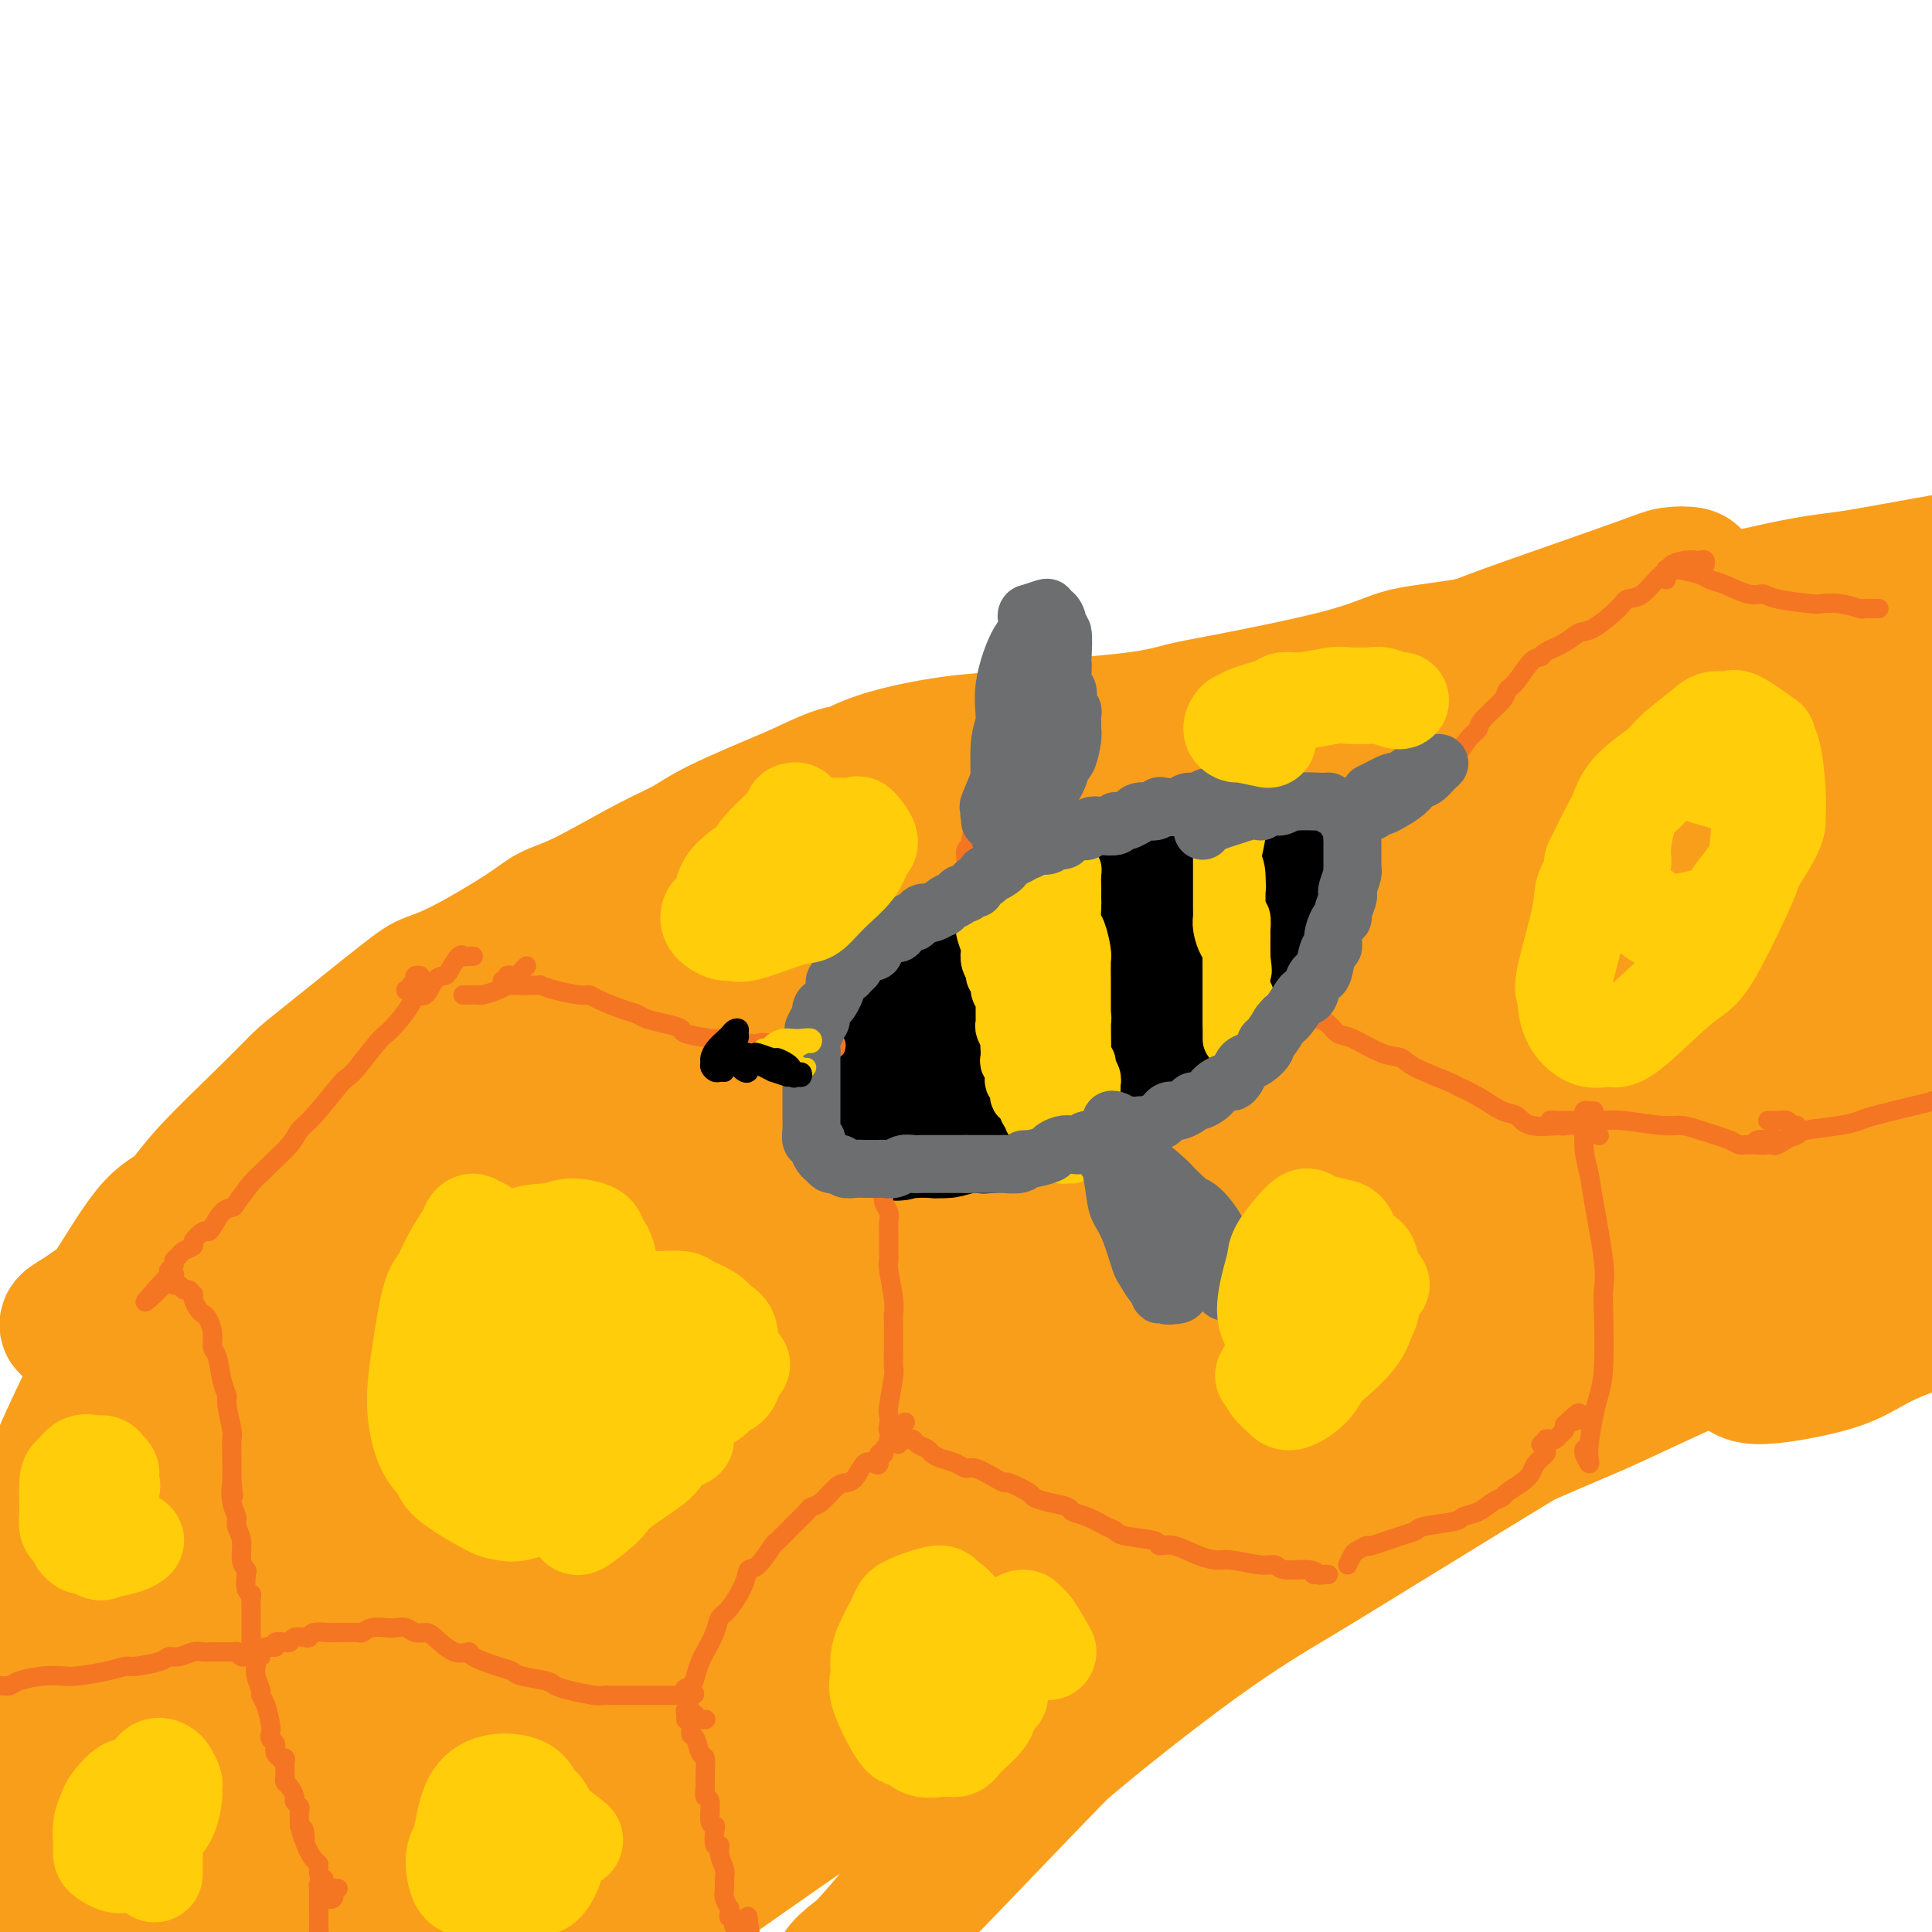 <svg viewBox='0 0 400 400' version='1.1' xmlns='http://www.w3.org/2000/svg' xmlns:xlink='http://www.w3.org/1999/xlink'><g fill='none' stroke='#F99E1B' stroke-width='28' stroke-linecap='round' stroke-linejoin='round'><path d='M128,189c0.187,0.000 0.373,0.001 -3,2c-3.373,1.999 -10.306,5.998 -17,11c-6.694,5.002 -13.149,11.009 -21,19c-7.851,7.991 -17.098,17.968 -23,24c-5.902,6.032 -8.457,8.119 -11,11c-2.543,2.881 -5.073,6.554 -10,12c-4.927,5.446 -12.252,12.663 -16,17c-3.748,4.337 -3.918,5.792 -5,7c-1.082,1.208 -3.076,2.167 -4,3c-0.924,0.833 -0.776,1.539 -1,2c-0.224,0.461 -0.818,0.676 0,0c0.818,-0.676 3.050,-2.243 4,-3c0.950,-0.757 0.619,-0.702 3,-3c2.381,-2.298 7.473,-6.947 11,-10c3.527,-3.053 5.489,-4.510 7,-6c1.511,-1.490 2.569,-3.015 7,-7c4.431,-3.985 12.233,-10.432 17,-15c4.767,-4.568 6.497,-7.256 9,-10c2.503,-2.744 5.779,-5.543 13,-12c7.221,-6.457 18.386,-16.574 25,-22c6.614,-5.426 8.675,-6.163 11,-8c2.325,-1.837 4.913,-4.774 10,-8c5.087,-3.226 12.672,-6.742 17,-9c4.328,-2.258 5.397,-3.259 7,-4c1.603,-0.741 3.738,-1.224 6,-2c2.262,-0.776 4.650,-1.846 6,-2c1.350,-0.154 1.661,0.607 2,1c0.339,0.393 0.705,0.418 0,2c-0.705,1.582 -2.482,4.721 -4,7c-1.518,2.279 -2.777,3.700 -4,5c-1.223,1.300 -2.409,2.481 -7,7c-4.591,4.519 -12.587,12.378 -18,18c-5.413,5.622 -8.244,9.007 -11,12c-2.756,2.993 -5.439,5.596 -13,13c-7.561,7.404 -20.002,19.611 -27,27c-6.998,7.389 -8.553,9.962 -11,13c-2.447,3.038 -5.787,6.542 -11,12c-5.213,5.458 -12.300,12.872 -16,17c-3.700,4.128 -4.014,4.972 -5,6c-0.986,1.028 -2.646,2.239 -4,4c-1.354,1.761 -2.404,4.070 -3,5c-0.596,0.930 -0.737,0.481 0,0c0.737,-0.481 2.354,-0.995 4,-2c1.646,-1.005 3.323,-2.503 5,-4'/><path d='M47,319c1.753,-1.384 1.634,-1.844 6,-7c4.366,-5.156 13.215,-15.007 19,-21c5.785,-5.993 8.505,-8.129 11,-11c2.495,-2.871 4.767,-6.478 14,-16c9.233,-9.522 25.429,-24.958 35,-34c9.571,-9.042 12.519,-11.691 16,-15c3.481,-3.309 7.497,-7.279 16,-14c8.503,-6.721 21.492,-16.193 29,-22c7.508,-5.807 9.533,-7.949 12,-10c2.467,-2.051 5.375,-4.013 10,-7c4.625,-2.987 10.968,-7.000 14,-9c3.032,-2.000 2.754,-1.986 3,-2c0.246,-0.014 1.016,-0.056 1,0c-0.016,0.056 -0.818,0.210 -1,0c-0.182,-0.210 0.257,-0.785 -3,2c-3.257,2.785 -10.211,8.928 -15,13c-4.789,4.072 -7.413,6.072 -10,8c-2.587,1.928 -5.135,3.783 -13,11c-7.865,7.217 -21.046,19.796 -30,29c-8.954,9.204 -13.683,15.033 -19,21c-5.317,5.967 -11.224,12.072 -21,24c-9.776,11.928 -23.421,29.679 -34,44c-10.579,14.321 -18.092,25.213 -25,35c-6.908,9.787 -13.211,18.468 -16,23c-2.789,4.532 -2.063,4.915 -3,6c-0.937,1.085 -3.537,2.871 -3,2c0.537,-0.871 4.212,-4.398 7,-7c2.788,-2.602 4.688,-4.279 6,-6c1.312,-1.721 2.037,-3.484 7,-10c4.963,-6.516 14.164,-17.783 20,-25c5.836,-7.217 8.308,-10.384 11,-14c2.692,-3.616 5.603,-7.681 15,-17c9.397,-9.319 25.279,-23.894 35,-33c9.721,-9.106 13.281,-12.744 17,-16c3.719,-3.256 7.598,-6.130 17,-13c9.402,-6.870 24.328,-17.738 33,-24c8.672,-6.262 11.092,-7.920 14,-10c2.908,-2.080 6.304,-4.583 13,-9c6.696,-4.417 16.690,-10.748 22,-14c5.310,-3.252 5.934,-3.424 7,-4c1.066,-0.576 2.574,-1.557 4,-2c1.426,-0.443 2.768,-0.350 3,0c0.232,0.350 -0.648,0.957 -2,2c-1.352,1.043 -3.176,2.521 -5,4'/><path d='M264,171c-4.221,3.444 -11.273,9.054 -16,13c-4.727,3.946 -7.129,6.229 -10,9c-2.871,2.771 -6.213,6.032 -14,13c-7.787,6.968 -20.021,17.645 -29,26c-8.979,8.355 -14.702,14.387 -19,19c-4.298,4.613 -7.169,7.805 -16,18c-8.831,10.195 -23.620,27.393 -32,37c-8.380,9.607 -10.349,11.622 -13,15c-2.651,3.378 -5.984,8.117 -11,15c-5.016,6.883 -11.714,15.910 -15,20c-3.286,4.090 -3.161,3.244 -4,4c-0.839,0.756 -2.644,3.113 -2,3c0.644,-0.113 3.736,-2.695 6,-5c2.264,-2.305 3.701,-4.332 5,-6c1.299,-1.668 2.461,-2.978 7,-8c4.539,-5.022 12.456,-13.755 18,-20c5.544,-6.245 8.716,-10.003 11,-13c2.284,-2.997 3.679,-5.235 13,-15c9.321,-9.765 26.569,-27.058 37,-37c10.431,-9.942 14.047,-12.534 18,-16c3.953,-3.466 8.245,-7.805 18,-15c9.755,-7.195 24.972,-17.247 34,-23c9.028,-5.753 11.866,-7.207 15,-9c3.134,-1.793 6.566,-3.925 12,-7c5.434,-3.075 12.872,-7.091 17,-9c4.128,-1.909 4.946,-1.710 6,-2c1.054,-0.290 2.345,-1.070 3,-1c0.655,0.070 0.674,0.991 0,2c-0.674,1.009 -2.040,2.105 -3,3c-0.960,0.895 -1.513,1.590 -6,6c-4.487,4.410 -12.909,12.534 -19,18c-6.091,5.466 -9.851,8.275 -13,11c-3.149,2.725 -5.688,5.367 -15,14c-9.312,8.633 -25.397,23.257 -36,33c-10.603,9.743 -15.723,14.605 -20,19c-4.277,4.395 -7.709,8.322 -16,17c-8.291,8.678 -21.439,22.107 -29,30c-7.561,7.893 -9.534,10.250 -12,13c-2.466,2.750 -5.426,5.893 -9,10c-3.574,4.107 -7.761,9.178 -10,12c-2.239,2.822 -2.528,3.396 -3,4c-0.472,0.604 -1.127,1.240 -1,2c0.127,0.760 1.036,1.646 2,2c0.964,0.354 1.982,0.177 3,0'/><path d='M116,373c0.868,0.414 1.037,-0.550 4,-3c2.963,-2.450 8.720,-6.387 13,-10c4.280,-3.613 7.084,-6.904 9,-9c1.916,-2.096 2.945,-2.999 9,-9c6.055,-6.001 17.135,-17.102 25,-25c7.865,-7.898 12.515,-12.594 17,-17c4.485,-4.406 8.803,-8.523 19,-17c10.197,-8.477 26.271,-21.313 36,-29c9.729,-7.687 13.114,-10.223 17,-13c3.886,-2.777 8.273,-5.795 17,-11c8.727,-5.205 21.795,-12.597 29,-17c7.205,-4.403 8.549,-5.818 11,-7c2.451,-1.182 6.010,-2.132 10,-4c3.990,-1.868 8.412,-4.655 11,-6c2.588,-1.345 3.344,-1.248 3,-1c-0.344,0.248 -1.788,0.646 -4,2c-2.212,1.354 -5.193,3.663 -7,5c-1.807,1.337 -2.440,1.703 -9,6c-6.560,4.297 -19.049,12.525 -27,18c-7.951,5.475 -11.366,8.196 -15,11c-3.634,2.804 -7.487,5.690 -19,15c-11.513,9.310 -30.687,25.043 -42,35c-11.313,9.957 -14.764,14.139 -19,18c-4.236,3.861 -9.258,7.400 -18,16c-8.742,8.600 -21.203,22.261 -28,30c-6.797,7.739 -7.930,9.555 -10,12c-2.070,2.445 -5.078,5.520 -8,9c-2.922,3.480 -5.757,7.366 -7,9c-1.243,1.634 -0.895,1.017 -1,1c-0.105,-0.017 -0.665,0.567 1,0c1.665,-0.567 5.554,-2.285 8,-4c2.446,-1.715 3.450,-3.428 5,-5c1.550,-1.572 3.645,-3.004 9,-7c5.355,-3.996 13.971,-10.554 20,-15c6.029,-4.446 9.472,-6.778 12,-9c2.528,-2.222 4.140,-4.335 13,-11c8.860,-6.665 24.969,-17.883 35,-25c10.031,-7.117 13.983,-10.132 18,-13c4.017,-2.868 8.098,-5.589 18,-12c9.902,-6.411 25.626,-16.513 35,-22c9.374,-5.487 12.399,-6.360 16,-8c3.601,-1.640 7.780,-4.048 14,-7c6.220,-2.952 14.482,-6.449 19,-8c4.518,-1.551 5.291,-1.158 6,-1c0.709,0.158 1.355,0.079 2,0'/><path d='M363,235c8.627,-3.070 1.696,1.255 -2,4c-3.696,2.745 -4.157,3.912 -5,5c-0.843,1.088 -2.068,2.098 -8,7c-5.932,4.902 -16.569,13.695 -24,20c-7.431,6.305 -11.655,10.122 -15,13c-3.345,2.878 -5.812,4.816 -16,13c-10.188,8.184 -28.096,22.615 -39,32c-10.904,9.385 -14.804,13.723 -19,18c-4.196,4.277 -8.690,8.494 -17,17c-8.310,8.506 -20.438,21.303 -27,28c-6.562,6.697 -7.559,7.296 -9,9c-1.441,1.704 -3.327,4.513 -5,6c-1.673,1.487 -3.133,1.651 -3,1c0.133,-0.651 1.857,-2.116 3,-3c1.143,-0.884 1.703,-1.187 5,-5c3.297,-3.813 9.329,-11.137 14,-16c4.671,-4.863 7.979,-7.264 11,-10c3.021,-2.736 5.755,-5.806 13,-12c7.245,-6.194 19.001,-15.510 28,-22c8.999,-6.490 15.239,-10.153 20,-13c4.761,-2.847 8.042,-4.878 18,-11c9.958,-6.122 26.594,-16.336 36,-22c9.406,-5.664 11.584,-6.777 15,-9c3.416,-2.223 8.071,-5.554 14,-9c5.929,-3.446 13.133,-7.005 17,-9c3.867,-1.995 4.399,-2.427 5,-3c0.601,-0.573 1.272,-1.289 0,-1c-1.272,0.289 -4.486,1.582 -8,3c-3.514,1.418 -7.329,2.961 -10,4c-2.671,1.039 -4.198,1.573 -13,6c-8.802,4.427 -24.880,12.747 -35,18c-10.120,5.253 -14.281,7.439 -19,10c-4.719,2.561 -9.995,5.496 -23,13c-13.005,7.504 -33.738,19.576 -46,27c-12.262,7.424 -16.053,10.201 -21,13c-4.947,2.799 -11.050,5.619 -21,12c-9.950,6.381 -23.746,16.321 -32,22c-8.254,5.679 -10.965,7.096 -14,9c-3.035,1.904 -6.393,4.295 -11,7c-4.607,2.705 -10.461,5.723 -13,7c-2.539,1.277 -1.762,0.813 -2,1c-0.238,0.187 -1.492,1.025 -1,0c0.492,-1.025 2.730,-3.914 5,-6c2.270,-2.086 4.573,-3.369 6,-5c1.427,-1.631 1.979,-3.609 6,-8c4.021,-4.391 11.510,-11.196 19,-18'/><path d='M140,378c7.769,-7.730 9.193,-8.556 11,-10c1.807,-1.444 3.999,-3.506 10,-9c6.001,-5.494 15.811,-14.420 21,-19c5.189,-4.580 5.757,-4.812 7,-6c1.243,-1.188 3.161,-3.330 5,-5c1.839,-1.670 3.600,-2.868 4,-3c0.400,-0.132 -0.560,0.800 -1,1c-0.440,0.200 -0.361,-0.334 -4,2c-3.639,2.334 -10.998,7.535 -16,11c-5.002,3.465 -7.648,5.195 -10,7c-2.352,1.805 -4.408,3.686 -12,9c-7.592,5.314 -20.718,14.061 -29,19c-8.282,4.939 -11.719,6.072 -15,8c-3.281,1.928 -6.408,4.653 -12,8c-5.592,3.347 -13.651,7.317 -18,9c-4.349,1.683 -4.988,1.078 -6,1c-1.012,-0.078 -2.397,0.373 -4,0c-1.603,-0.373 -3.425,-1.568 -4,-4c-0.575,-2.432 0.096,-6.102 2,-11c1.904,-4.898 5.039,-11.025 7,-15c1.961,-3.975 2.746,-5.798 4,-8c1.254,-2.202 2.977,-4.781 6,-10c3.023,-5.219 7.348,-13.077 10,-18c2.652,-4.923 3.633,-6.912 5,-9c1.367,-2.088 3.120,-4.277 4,-6c0.880,-1.723 0.887,-2.981 1,-3c0.113,-0.019 0.330,1.203 0,2c-0.330,0.797 -1.208,1.171 -4,5c-2.792,3.829 -7.496,11.115 -11,16c-3.504,4.885 -5.806,7.371 -8,10c-2.194,2.629 -4.280,5.401 -9,11c-4.720,5.599 -12.073,14.024 -17,19c-4.927,4.976 -7.427,6.503 -9,8c-1.573,1.497 -2.217,2.965 -5,5c-2.783,2.035 -7.703,4.636 -10,5c-2.297,0.364 -1.969,-1.510 -2,-2c-0.031,-0.490 -0.421,0.406 0,-4c0.421,-4.406 1.653,-14.112 3,-21c1.347,-6.888 2.808,-10.958 4,-15c1.192,-4.042 2.114,-8.057 5,-17c2.886,-8.943 7.738,-22.813 11,-31c3.262,-8.187 4.936,-10.689 6,-13c1.064,-2.311 1.517,-4.430 3,-8c1.483,-3.570 3.995,-8.591 5,-11c1.005,-2.409 0.502,-2.204 0,-2'/><path d='M68,274c3.945,-10.252 1.309,-3.382 0,-1c-1.309,2.382 -1.290,0.276 -2,0c-0.710,-0.276 -2.149,1.278 -3,2c-0.851,0.722 -1.113,0.612 -4,4c-2.887,3.388 -8.399,10.273 -12,15c-3.601,4.727 -5.290,7.295 -7,10c-1.710,2.705 -3.440,5.548 -8,12c-4.560,6.452 -11.949,16.514 -16,22c-4.051,5.486 -4.765,6.398 -6,8c-1.235,1.602 -2.991,3.895 -5,5c-2.009,1.105 -4.270,1.022 -5,0c-0.730,-1.022 0.071,-2.981 0,-4c-0.071,-1.019 -1.013,-1.096 0,-6c1.013,-4.904 3.982,-14.636 6,-21c2.018,-6.364 3.084,-9.362 4,-12c0.916,-2.638 1.681,-4.917 4,-10c2.319,-5.083 6.190,-12.971 8,-17c1.810,-4.029 1.557,-4.201 2,-5c0.443,-0.799 1.582,-2.226 2,-3c0.418,-0.774 0.116,-0.895 0,-1c-0.116,-0.105 -0.045,-0.193 0,0c0.045,0.193 0.064,0.669 0,1c-0.064,0.331 -0.211,0.518 -1,2c-0.789,1.482 -2.219,4.261 -3,7c-0.781,2.739 -0.914,5.440 -1,7c-0.086,1.560 -0.126,1.980 -1,8c-0.874,6.020 -2.581,17.642 -4,26c-1.419,8.358 -2.549,13.453 -3,18c-0.451,4.547 -0.222,8.546 -1,17c-0.778,8.454 -2.562,21.363 -4,28c-1.438,6.637 -2.530,7.000 -3,9c-0.470,2.000 -0.319,5.635 -1,8c-0.681,2.365 -2.193,3.460 -3,4c-0.807,0.540 -0.910,0.524 -1,0c-0.090,-0.524 -0.166,-1.558 0,-3c0.166,-1.442 0.576,-3.293 1,-5c0.424,-1.707 0.862,-3.269 2,-8c1.138,-4.731 2.976,-12.632 4,-18c1.024,-5.368 1.234,-8.204 2,-11c0.766,-2.796 2.086,-5.553 4,-12c1.914,-6.447 4.420,-16.584 6,-22c1.580,-5.416 2.233,-6.112 3,-7c0.767,-0.888 1.648,-1.968 2,-2c0.352,-0.032 0.176,0.984 0,2'/><path d='M24,321c2.363,-4.980 0.771,3.071 0,7c-0.771,3.929 -0.721,3.735 -2,9c-1.279,5.265 -3.888,15.990 -5,22c-1.112,6.010 -0.728,7.304 -1,10c-0.272,2.696 -1.201,6.793 -2,11c-0.799,4.207 -1.467,8.525 -2,11c-0.533,2.475 -0.929,3.107 -1,4c-0.071,0.893 0.184,2.046 0,3c-0.184,0.954 -0.806,1.710 -1,2c-0.194,0.290 0.040,0.113 0,0c-0.040,-0.113 -0.353,-0.164 0,-4c0.353,-3.836 1.373,-11.459 2,-17c0.627,-5.541 0.862,-9.000 1,-12c0.138,-3.000 0.181,-5.541 1,-13c0.819,-7.459 2.414,-19.836 4,-30c1.586,-10.164 3.162,-18.116 4,-24c0.838,-5.884 0.938,-9.700 1,-12c0.062,-2.300 0.085,-3.085 0,-4c-0.085,-0.915 -0.277,-1.961 -1,-3c-0.723,-1.039 -1.975,-2.070 -3,-3c-1.025,-0.930 -1.821,-1.757 -2,-2c-0.179,-0.243 0.260,0.099 0,0c-0.260,-0.099 -1.217,-0.640 -2,-1c-0.783,-0.360 -1.390,-0.541 -1,-1c0.390,-0.459 1.777,-1.198 3,-2c1.223,-0.802 2.284,-1.667 3,-2c0.716,-0.333 1.089,-0.135 3,-3c1.911,-2.865 5.362,-8.795 8,-12c2.638,-3.205 4.463,-3.686 6,-5c1.537,-1.314 2.785,-3.462 6,-7c3.215,-3.538 8.395,-8.467 12,-12c3.605,-3.533 5.633,-5.670 7,-7c1.367,-1.330 2.073,-1.854 6,-5c3.927,-3.146 11.073,-8.916 15,-12c3.927,-3.084 4.633,-3.483 6,-4c1.367,-0.517 3.396,-1.153 7,-3c3.604,-1.847 8.785,-4.906 12,-7c3.215,-2.094 4.466,-3.222 6,-4c1.534,-0.778 3.353,-1.206 7,-3c3.647,-1.794 9.122,-4.955 13,-7c3.878,-2.045 6.160,-2.974 8,-4c1.840,-1.026 3.240,-2.150 7,-4c3.760,-1.850 9.880,-4.425 16,-7'/><path d='M165,164c14.316,-6.925 9.107,-2.737 8,-2c-1.107,0.737 1.888,-1.976 7,-4c5.112,-2.024 12.340,-3.358 17,-4c4.660,-0.642 6.751,-0.592 9,-1c2.249,-0.408 4.658,-1.273 10,-2c5.342,-0.727 13.619,-1.315 19,-2c5.381,-0.685 7.865,-1.466 10,-2c2.135,-0.534 3.920,-0.822 10,-2c6.080,-1.178 16.456,-3.248 23,-5c6.544,-1.752 9.255,-3.187 12,-4c2.745,-0.813 5.522,-1.006 12,-2c6.478,-0.994 16.656,-2.791 23,-4c6.344,-1.209 8.854,-1.830 11,-2c2.146,-0.170 3.928,0.111 10,-1c6.072,-1.111 16.433,-3.614 23,-5c6.567,-1.386 9.338,-1.654 12,-2c2.662,-0.346 5.214,-0.771 12,-2c6.786,-1.229 17.805,-3.262 24,-4c6.195,-0.738 7.567,-0.181 10,0c2.433,0.181 5.929,-0.014 10,0c4.071,0.014 8.717,0.237 11,1c2.283,0.763 2.201,2.068 3,3c0.799,0.932 2.478,1.492 2,4c-0.478,2.508 -3.112,6.964 -5,10c-1.888,3.036 -3.029,4.653 -4,6c-0.971,1.347 -1.772,2.423 -6,5c-4.228,2.577 -11.882,6.656 -17,9c-5.118,2.344 -7.701,2.954 -10,4c-2.299,1.046 -4.316,2.530 -12,6c-7.684,3.470 -21.035,8.927 -30,13c-8.965,4.073 -13.545,6.763 -18,9c-4.455,2.237 -8.785,4.021 -18,9c-9.215,4.979 -23.313,13.151 -31,18c-7.687,4.849 -8.961,6.374 -11,8c-2.039,1.626 -4.841,3.353 -8,6c-3.159,2.647 -6.675,6.215 -8,8c-1.325,1.785 -0.459,1.787 0,2c0.459,0.213 0.512,0.637 3,1c2.488,0.363 7.410,0.667 11,0c3.590,-0.667 5.847,-2.303 8,-3c2.153,-0.697 4.202,-0.453 11,-2c6.798,-1.547 18.344,-4.884 26,-7c7.656,-2.116 11.423,-3.010 15,-4c3.577,-0.990 6.963,-2.074 15,-3c8.037,-0.926 20.725,-1.693 28,-2c7.275,-0.307 9.138,-0.153 11,0'/><path d='M403,215c7.339,-0.280 6.187,0.021 9,0c2.813,-0.021 9.590,-0.364 13,0c3.410,0.364 3.452,1.435 4,2c0.548,0.565 1.603,0.624 2,2c0.397,1.376 0.137,4.068 -1,6c-1.137,1.932 -3.149,3.103 -4,4c-0.851,0.897 -0.540,1.520 -5,5c-4.460,3.480 -13.691,9.816 -20,14c-6.309,4.184 -9.696,6.217 -13,8c-3.304,1.783 -6.525,3.318 -15,8c-8.475,4.682 -22.204,12.512 -30,17c-7.796,4.488 -9.658,5.633 -12,7c-2.342,1.367 -5.164,2.956 -9,5c-3.836,2.044 -8.688,4.542 -11,6c-2.312,1.458 -2.085,1.876 -2,2c0.085,0.124 0.028,-0.046 2,-1c1.972,-0.954 5.973,-2.691 9,-4c3.027,-1.309 5.081,-2.191 7,-3c1.919,-0.809 3.705,-1.544 9,-4c5.295,-2.456 14.101,-6.634 20,-9c5.899,-2.366 8.893,-2.922 12,-4c3.107,-1.078 6.328,-2.678 12,-4c5.672,-1.322 13.793,-2.366 18,-3c4.207,-0.634 4.498,-0.859 5,-1c0.502,-0.141 1.214,-0.198 2,0c0.786,0.198 1.647,0.650 2,1c0.353,0.350 0.200,0.596 0,1c-0.200,0.404 -0.445,0.965 -3,2c-2.555,1.035 -7.419,2.544 -11,4c-3.581,1.456 -5.880,2.859 -8,4c-2.120,1.141 -4.062,2.020 -8,3c-3.938,0.980 -9.871,2.061 -13,2c-3.129,-0.061 -3.453,-1.265 -4,-2c-0.547,-0.735 -1.316,-1.000 -2,-3c-0.684,-2.000 -1.283,-5.737 -1,-8c0.283,-2.263 1.447,-3.054 2,-4c0.553,-0.946 0.494,-2.046 3,-6c2.506,-3.954 7.576,-10.762 11,-15c3.424,-4.238 5.200,-5.905 7,-8c1.800,-2.095 3.623,-4.617 8,-9c4.377,-4.383 11.307,-10.629 15,-14c3.693,-3.371 4.148,-3.869 5,-5c0.852,-1.131 2.101,-2.895 3,-4c0.899,-1.105 1.450,-1.553 2,-2'/><path d='M413,205c4.672,-6.248 -3.646,-0.867 -8,2c-4.354,2.867 -4.742,3.222 -7,4c-2.258,0.778 -6.384,1.980 -9,3c-2.616,1.020 -3.720,1.858 -10,4c-6.280,2.142 -17.735,5.586 -24,7c-6.265,1.414 -7.341,0.797 -9,1c-1.659,0.203 -3.903,1.227 -6,1c-2.097,-0.227 -4.049,-1.705 -5,-3c-0.951,-1.295 -0.903,-2.407 -1,-3c-0.097,-0.593 -0.341,-0.665 1,-3c1.341,-2.335 4.266,-6.931 7,-10c2.734,-3.069 5.278,-4.610 7,-6c1.722,-1.390 2.623,-2.627 7,-6c4.377,-3.373 12.231,-8.881 17,-12c4.769,-3.119 6.453,-3.849 8,-5c1.547,-1.151 2.955,-2.723 6,-5c3.045,-2.277 7.726,-5.259 10,-7c2.274,-1.741 2.142,-2.240 3,-3c0.858,-0.760 2.707,-1.780 2,-2c-0.707,-0.220 -3.969,0.360 -6,1c-2.031,0.640 -2.832,1.340 -5,2c-2.168,0.660 -5.703,1.280 -8,2c-2.297,0.720 -3.354,1.539 -9,3c-5.646,1.461 -15.880,3.562 -22,5c-6.120,1.438 -8.127,2.212 -11,3c-2.873,0.788 -6.614,1.589 -11,2c-4.386,0.411 -9.419,0.431 -12,0c-2.581,-0.431 -2.710,-1.311 -3,-2c-0.290,-0.689 -0.742,-1.185 1,-3c1.742,-1.815 5.676,-4.949 9,-8c3.324,-3.051 6.038,-6.018 8,-8c1.962,-1.982 3.173,-2.980 9,-7c5.827,-4.020 16.270,-11.063 22,-15c5.730,-3.937 6.747,-4.768 9,-6c2.253,-1.232 5.744,-2.864 9,-5c3.256,-2.136 6.279,-4.776 8,-6c1.721,-1.224 2.140,-1.031 2,-1c-0.140,0.031 -0.840,-0.100 -2,0c-1.160,0.100 -2.780,0.430 -4,1c-1.220,0.570 -2.038,1.380 -7,3c-4.962,1.620 -14.067,4.052 -20,6c-5.933,1.948 -8.695,3.414 -13,5c-4.305,1.586 -10.152,3.293 -16,5'/><path d='M330,139c-15.398,4.987 -23.894,7.956 -30,10c-6.106,2.044 -9.821,3.165 -13,4c-3.179,0.835 -5.823,1.385 -12,3c-6.177,1.615 -15.887,4.295 -21,6c-5.113,1.705 -5.630,2.433 -7,3c-1.370,0.567 -3.595,0.971 -5,1c-1.405,0.029 -1.990,-0.317 -2,-1c-0.010,-0.683 0.555,-1.704 1,-2c0.445,-0.296 0.770,0.134 3,-1c2.230,-1.134 6.364,-3.830 11,-6c4.636,-2.170 9.773,-3.814 17,-7c7.227,-3.186 16.543,-7.915 23,-11c6.457,-3.085 10.056,-4.526 14,-6c3.944,-1.474 8.233,-2.980 14,-5c5.767,-2.020 13.013,-4.554 17,-6c3.987,-1.446 4.717,-1.804 6,-2c1.283,-0.196 3.120,-0.232 4,0c0.880,0.232 0.804,0.731 0,2c-0.804,1.269 -2.337,3.310 -4,5c-1.663,1.690 -3.456,3.031 -5,4c-1.544,0.969 -2.840,1.565 -8,5c-5.160,3.435 -14.185,9.708 -20,14c-5.815,4.292 -8.419,6.604 -12,9c-3.581,2.396 -8.139,4.875 -13,9c-4.861,4.125 -10.025,9.894 -12,13c-1.975,3.106 -0.761,3.549 0,4c0.761,0.451 1.067,0.911 3,1c1.933,0.089 5.492,-0.194 9,-1c3.508,-0.806 6.966,-2.135 9,-3c2.034,-0.865 2.643,-1.265 9,-4c6.357,-2.735 18.463,-7.803 26,-11c7.537,-3.197 10.506,-4.521 14,-6c3.494,-1.479 7.515,-3.111 15,-5c7.485,-1.889 18.436,-4.034 25,-5c6.564,-0.966 8.742,-0.752 11,-1c2.258,-0.248 4.597,-0.959 8,-1c3.403,-0.041 7.869,0.589 10,1c2.131,0.411 1.925,0.604 2,1c0.075,0.396 0.429,0.997 0,3c-0.429,2.003 -1.643,5.409 -4,8c-2.357,2.591 -5.858,4.368 -8,6c-2.142,1.632 -2.925,3.118 -9,8c-6.075,4.882 -17.443,13.161 -25,18c-7.557,4.839 -11.302,6.240 -16,9c-4.698,2.760 -10.349,6.880 -16,11'/><path d='M339,213c-18.269,12.173 -26.943,16.606 -33,20c-6.057,3.394 -9.498,5.748 -13,8c-3.502,2.252 -7.066,4.401 -12,7c-4.934,2.599 -11.239,5.648 -14,7c-2.761,1.352 -1.979,1.007 -2,1c-0.021,-0.007 -0.843,0.323 -1,1c-0.157,0.677 0.353,1.701 1,2c0.647,0.299 1.430,-0.126 2,0c0.570,0.126 0.927,0.803 4,0c3.073,-0.803 8.861,-3.088 13,-5c4.139,-1.912 6.630,-3.453 9,-5c2.370,-1.547 4.619,-3.101 11,-7c6.381,-3.899 16.894,-10.145 24,-14c7.106,-3.855 10.806,-5.320 15,-7c4.194,-1.680 8.881,-3.574 16,-6c7.119,-2.426 16.670,-5.384 22,-7c5.330,-1.616 6.440,-1.891 8,-2c1.560,-0.109 3.570,-0.051 6,0c2.430,0.051 5.278,0.095 6,0c0.722,-0.095 -0.684,-0.328 -2,0c-1.316,0.328 -2.543,1.215 -4,2c-1.457,0.785 -3.143,1.466 -5,2c-1.857,0.534 -3.886,0.922 -7,2c-3.114,1.078 -7.314,2.847 -10,4c-2.686,1.153 -3.859,1.690 -5,2c-1.141,0.310 -2.251,0.392 -3,0c-0.749,-0.392 -1.138,-1.258 -1,-2c0.138,-0.742 0.804,-1.359 1,-2c0.196,-0.641 -0.077,-1.306 1,-3c1.077,-1.694 3.503,-4.417 5,-6c1.497,-1.583 2.066,-2.025 3,-3c0.934,-0.975 2.232,-2.484 5,-5c2.768,-2.516 7.005,-6.038 10,-8c2.995,-1.962 4.748,-2.363 6,-3c1.252,-0.637 2.002,-1.510 4,-4c1.998,-2.490 5.242,-6.596 7,-9c1.758,-2.404 2.030,-3.105 3,-4c0.970,-0.895 2.639,-1.983 4,-4c1.361,-2.017 2.414,-4.962 3,-7c0.586,-2.038 0.706,-3.167 1,-4c0.294,-0.833 0.761,-1.370 1,-3c0.239,-1.630 0.250,-4.355 0,-6c-0.250,-1.645 -0.760,-2.212 -1,-3c-0.240,-0.788 -0.212,-1.797 -1,-3c-0.788,-1.203 -2.394,-2.602 -4,-4'/><path d='M412,135c-1.543,-1.923 -2.400,-1.730 -3,-2c-0.600,-0.270 -0.941,-1.001 -2,-2c-1.059,-0.999 -2.835,-2.265 -4,-3c-1.165,-0.735 -1.718,-0.939 -2,-1c-0.282,-0.061 -0.293,0.020 -1,0c-0.707,-0.020 -2.110,-0.139 -3,0c-0.890,0.139 -1.267,0.538 -2,1c-0.733,0.462 -1.822,0.986 -4,2c-2.178,1.014 -5.445,2.516 -8,4c-2.555,1.484 -4.398,2.948 -6,4c-1.602,1.052 -2.965,1.692 -3,2c-0.035,0.308 1.257,0.283 2,0c0.743,-0.283 0.938,-0.825 1,-1c0.062,-0.175 -0.008,0.017 1,0c1.008,-0.017 3.093,-0.243 4,0c0.907,0.243 0.635,0.955 1,1c0.365,0.045 1.366,-0.575 2,1c0.634,1.575 0.902,5.347 1,7c0.098,1.653 0.028,1.187 0,1c-0.028,-0.187 -0.014,-0.093 0,0'/></g>
<g fill='none' stroke='#000000' stroke-width='28' stroke-linecap='round' stroke-linejoin='round'><path d='M256,184c0.120,-0.876 0.239,-1.753 0,-2c-0.239,-0.247 -0.838,0.134 -1,0c-0.162,-0.134 0.112,-0.783 0,-1c-0.112,-0.217 -0.610,-0.003 -1,0c-0.390,0.003 -0.672,-0.205 -1,0c-0.328,0.205 -0.703,0.825 -1,1c-0.297,0.175 -0.515,-0.094 -1,0c-0.485,0.094 -1.236,0.550 -2,1c-0.764,0.450 -1.539,0.894 -2,1c-0.461,0.106 -0.607,-0.127 -1,0c-0.393,0.127 -1.034,0.612 -2,1c-0.966,0.388 -2.258,0.677 -3,1c-0.742,0.323 -0.936,0.678 -1,1c-0.064,0.322 0.002,0.611 -1,1c-1.002,0.389 -3.071,0.877 -4,1c-0.929,0.123 -0.719,-0.121 -1,0c-0.281,0.121 -1.052,0.605 -2,1c-0.948,0.395 -2.072,0.701 -3,1c-0.928,0.299 -1.661,0.591 -2,1c-0.339,0.409 -0.283,0.937 -1,1c-0.717,0.063 -2.206,-0.337 -3,0c-0.794,0.337 -0.893,1.413 -1,2c-0.107,0.587 -0.222,0.687 -1,1c-0.778,0.313 -2.218,0.840 -3,1c-0.782,0.160 -0.904,-0.045 -1,0c-0.096,0.045 -0.166,0.341 -1,1c-0.834,0.659 -2.434,1.683 -3,2c-0.566,0.317 -0.100,-0.071 0,0c0.100,0.071 -0.166,0.601 -1,1c-0.834,0.399 -2.237,0.668 -3,1c-0.763,0.332 -0.886,0.728 -1,1c-0.114,0.272 -0.218,0.419 -1,1c-0.782,0.581 -2.241,1.595 -3,2c-0.759,0.405 -0.819,0.202 -1,0c-0.181,-0.202 -0.482,-0.403 -1,0c-0.518,0.403 -1.251,1.412 -2,2c-0.749,0.588 -1.514,0.756 -2,1c-0.486,0.244 -0.694,0.563 -1,1c-0.306,0.437 -0.712,0.993 -1,1c-0.288,0.007 -0.459,-0.534 -1,0c-0.541,0.534 -1.453,2.144 -2,3c-0.547,0.856 -0.728,0.959 -1,1c-0.272,0.041 -0.636,0.021 -1,0'/><path d='M191,215c-5.128,3.809 -1.947,2.330 -1,2c0.947,-0.330 -0.338,0.489 -1,1c-0.662,0.511 -0.699,0.714 -1,1c-0.301,0.286 -0.865,0.655 -1,1c-0.135,0.345 0.160,0.666 0,1c-0.160,0.334 -0.776,0.681 -1,1c-0.224,0.319 -0.057,0.609 0,1c0.057,0.391 0.004,0.883 0,1c-0.004,0.117 0.042,-0.140 0,0c-0.042,0.140 -0.171,0.678 0,1c0.171,0.322 0.642,0.429 1,1c0.358,0.571 0.602,1.606 1,2c0.398,0.394 0.950,0.148 1,0c0.050,-0.148 -0.404,-0.197 0,0c0.404,0.197 1.665,0.640 2,1c0.335,0.360 -0.255,0.636 0,1c0.255,0.364 1.354,0.817 2,1c0.646,0.183 0.839,0.098 1,0c0.161,-0.098 0.288,-0.207 1,0c0.712,0.207 2.007,0.731 3,1c0.993,0.269 1.683,0.283 2,0c0.317,-0.283 0.262,-0.864 1,-1c0.738,-0.136 2.268,0.174 3,0c0.732,-0.174 0.665,-0.830 1,-1c0.335,-0.170 1.071,0.147 2,0c0.929,-0.147 2.051,-0.758 3,-1c0.949,-0.242 1.724,-0.116 2,0c0.276,0.116 0.051,0.223 1,0c0.949,-0.223 3.070,-0.777 4,-1c0.930,-0.223 0.669,-0.116 1,0c0.331,0.116 1.253,0.243 2,0c0.747,-0.243 1.318,-0.854 2,-1c0.682,-0.146 1.476,0.172 2,0c0.524,-0.172 0.778,-0.835 1,-1c0.222,-0.165 0.412,0.167 1,0c0.588,-0.167 1.574,-0.832 2,-1c0.426,-0.168 0.292,0.160 1,0c0.708,-0.160 2.260,-0.807 3,-1c0.740,-0.193 0.669,0.069 1,0c0.331,-0.069 1.064,-0.469 2,-1c0.936,-0.531 2.076,-1.194 3,-2c0.924,-0.806 1.633,-1.755 2,-2c0.367,-0.245 0.390,0.216 1,0c0.610,-0.216 1.805,-1.108 3,-2'/><path d='M244,217c2.997,-2.028 0.490,-2.100 0,-2c-0.490,0.100 1.038,0.370 2,0c0.962,-0.370 1.357,-1.380 2,-2c0.643,-0.620 1.533,-0.848 2,-1c0.467,-0.152 0.511,-0.227 1,-1c0.489,-0.773 1.424,-2.245 2,-3c0.576,-0.755 0.794,-0.792 1,-1c0.206,-0.208 0.402,-0.585 1,-1c0.598,-0.415 1.599,-0.867 2,-1c0.401,-0.133 0.201,0.053 0,0c-0.201,-0.053 -0.405,-0.347 0,-1c0.405,-0.653 1.419,-1.667 2,-2c0.581,-0.333 0.729,0.013 1,0c0.271,-0.013 0.664,-0.385 1,-1c0.336,-0.615 0.616,-1.474 1,-2c0.384,-0.526 0.874,-0.718 1,-1c0.126,-0.282 -0.111,-0.654 0,-1c0.111,-0.346 0.569,-0.667 1,-1c0.431,-0.333 0.833,-0.680 1,-1c0.167,-0.320 0.097,-0.614 0,-1c-0.097,-0.386 -0.222,-0.864 0,-1c0.222,-0.136 0.792,0.069 1,0c0.208,-0.069 0.056,-0.413 0,-1c-0.056,-0.587 -0.015,-1.418 0,-2c0.015,-0.582 0.005,-0.917 0,-1c-0.005,-0.083 -0.004,0.084 0,0c0.004,-0.084 0.013,-0.419 0,-1c-0.013,-0.581 -0.046,-1.409 0,-2c0.046,-0.591 0.171,-0.947 0,-1c-0.171,-0.053 -0.637,0.197 -1,0c-0.363,-0.197 -0.624,-0.841 -1,-1c-0.376,-0.159 -0.868,0.168 -1,0c-0.132,-0.168 0.095,-0.830 0,-1c-0.095,-0.170 -0.514,0.153 -1,0c-0.486,-0.153 -1.040,-0.784 -2,-1c-0.960,-0.216 -2.328,-0.019 -3,0c-0.672,0.019 -0.650,-0.139 -1,0c-0.350,0.139 -1.074,0.576 -2,1c-0.926,0.424 -2.055,0.835 -3,1c-0.945,0.165 -1.707,0.086 -2,0c-0.293,-0.086 -0.117,-0.177 -1,0c-0.883,0.177 -2.824,0.622 -4,1c-1.176,0.378 -1.588,0.689 -2,1'/><path d='M242,186c-3.087,0.559 -1.803,-0.044 -2,0c-0.197,0.044 -1.873,0.734 -3,1c-1.127,0.266 -1.704,0.109 -2,0c-0.296,-0.109 -0.310,-0.169 -1,0c-0.690,0.169 -2.055,0.566 -3,1c-0.945,0.434 -1.471,0.904 -2,1c-0.529,0.096 -1.063,-0.180 -2,0c-0.937,0.180 -2.279,0.818 -3,1c-0.721,0.182 -0.822,-0.091 -1,0c-0.178,0.091 -0.431,0.545 -1,1c-0.569,0.455 -1.452,0.909 -2,1c-0.548,0.091 -0.761,-0.183 -1,0c-0.239,0.183 -0.505,0.822 -1,1c-0.495,0.178 -1.218,-0.106 -2,0c-0.782,0.106 -1.622,0.602 -2,1c-0.378,0.398 -0.294,0.698 -1,1c-0.706,0.302 -2.202,0.606 -3,1c-0.798,0.394 -0.898,0.878 -1,1c-0.102,0.122 -0.205,-0.117 -1,0c-0.795,0.117 -2.282,0.590 -3,1c-0.718,0.410 -0.666,0.756 -1,1c-0.334,0.244 -1.052,0.385 -2,1c-0.948,0.615 -2.124,1.705 -3,2c-0.876,0.295 -1.452,-0.206 -2,0c-0.548,0.206 -1.068,1.120 -2,2c-0.932,0.880 -2.277,1.728 -3,2c-0.723,0.272 -0.824,-0.030 -1,0c-0.176,0.030 -0.428,0.392 -1,1c-0.572,0.608 -1.463,1.464 -2,2c-0.537,0.536 -0.721,0.754 -1,1c-0.279,0.246 -0.653,0.521 -1,1c-0.347,0.479 -0.667,1.161 -1,2c-0.333,0.839 -0.678,1.833 -1,2c-0.322,0.167 -0.622,-0.495 -1,0c-0.378,0.495 -0.833,2.147 -1,3c-0.167,0.853 -0.045,0.907 0,1c0.045,0.093 0.012,0.227 0,1c-0.012,0.773 -0.003,2.187 0,3c0.003,0.813 0.000,1.024 0,1c-0.000,-0.024 0.003,-0.283 0,0c-0.003,0.283 -0.012,1.108 0,2c0.012,0.892 0.045,1.849 0,2c-0.045,0.151 -0.167,-0.506 0,0c0.167,0.506 0.622,2.175 1,3c0.378,0.825 0.679,0.807 1,1c0.321,0.193 0.660,0.596 1,1'/><path d='M185,233c0.591,2.547 0.567,1.415 1,1c0.433,-0.415 1.323,-0.113 2,0c0.677,0.113 1.140,0.038 2,0c0.860,-0.038 2.118,-0.038 3,0c0.882,0.038 1.387,0.113 2,0c0.613,-0.113 1.333,-0.416 3,-1c1.667,-0.584 4.279,-1.451 6,-2c1.721,-0.549 2.549,-0.780 3,-1c0.451,-0.220 0.526,-0.429 2,-1c1.474,-0.571 4.349,-1.505 6,-2c1.651,-0.495 2.078,-0.551 3,-1c0.922,-0.449 2.337,-1.290 4,-2c1.663,-0.710 3.572,-1.290 5,-2c1.428,-0.710 2.374,-1.551 3,-2c0.626,-0.449 0.931,-0.505 2,-1c1.069,-0.495 2.903,-1.428 4,-2c1.097,-0.572 1.456,-0.783 2,-1c0.544,-0.217 1.274,-0.439 2,-1c0.726,-0.561 1.448,-1.460 2,-2c0.552,-0.540 0.933,-0.722 1,-1c0.067,-0.278 -0.181,-0.652 0,-1c0.181,-0.348 0.792,-0.672 1,-1c0.208,-0.328 0.012,-0.662 0,-1c-0.012,-0.338 0.160,-0.679 0,-1c-0.160,-0.321 -0.650,-0.622 -1,-1c-0.350,-0.378 -0.559,-0.833 -1,-1c-0.441,-0.167 -1.113,-0.045 -2,0c-0.887,0.045 -1.988,0.012 -3,0c-1.012,-0.012 -1.933,-0.005 -2,0c-0.067,0.005 0.720,0.007 0,0c-0.720,-0.007 -2.949,-0.021 -4,0c-1.051,0.021 -0.926,0.079 -1,0c-0.074,-0.079 -0.348,-0.295 -1,0c-0.652,0.295 -1.681,1.101 -3,2c-1.319,0.899 -2.929,1.891 -4,3c-1.071,1.109 -1.604,2.335 -2,3c-0.396,0.665 -0.656,0.767 -1,1c-0.344,0.233 -0.772,0.595 -1,1c-0.228,0.405 -0.256,0.851 0,1c0.256,0.149 0.798,0.001 1,0c0.202,-0.001 0.065,0.146 1,0c0.935,-0.146 2.941,-0.586 4,-1c1.059,-0.414 1.170,-0.804 2,-1c0.830,-0.196 2.380,-0.199 4,-1c1.620,-0.801 3.310,-2.401 5,-4'/><path d='M235,210c3.541,-1.597 3.893,-2.588 4,-3c0.107,-0.412 -0.032,-0.243 1,-1c1.032,-0.757 3.233,-2.440 4,-3c0.767,-0.560 0.099,0.005 0,0c-0.099,-0.005 0.369,-0.578 1,-1c0.631,-0.422 1.423,-0.691 2,-1c0.577,-0.309 0.938,-0.656 1,-1c0.062,-0.344 -0.177,-0.684 0,-1c0.177,-0.316 0.769,-0.610 1,-1c0.231,-0.390 0.102,-0.878 0,-1c-0.102,-0.122 -0.175,0.123 0,0c0.175,-0.123 0.599,-0.613 1,-1c0.401,-0.387 0.778,-0.670 1,-1c0.222,-0.330 0.290,-0.708 1,-1c0.710,-0.292 2.064,-0.498 3,-1c0.936,-0.502 1.455,-1.300 2,-2c0.545,-0.700 1.116,-1.302 2,-2c0.884,-0.698 2.082,-1.493 3,-2c0.918,-0.507 1.556,-0.727 2,-1c0.444,-0.273 0.693,-0.598 1,-1c0.307,-0.402 0.670,-0.881 1,-1c0.330,-0.119 0.625,0.122 1,0c0.375,-0.122 0.830,-0.606 1,-1c0.170,-0.394 0.056,-0.698 0,-1c-0.056,-0.302 -0.053,-0.603 0,-1c0.053,-0.397 0.156,-0.890 0,-1c-0.156,-0.110 -0.570,0.163 -1,0c-0.430,-0.163 -0.874,-0.761 -1,-1c-0.126,-0.239 0.067,-0.120 0,0c-0.067,0.120 -0.393,0.242 -1,0c-0.607,-0.242 -1.495,-0.849 -2,-1c-0.505,-0.151 -0.626,0.155 -1,0c-0.374,-0.155 -1.001,-0.771 -2,-1c-0.999,-0.229 -2.371,-0.073 -3,0c-0.629,0.073 -0.516,0.062 -1,0c-0.484,-0.062 -1.565,-0.175 -3,0c-1.435,0.175 -3.224,0.639 -4,1c-0.776,0.361 -0.537,0.620 -1,1c-0.463,0.380 -1.626,0.880 -3,1c-1.374,0.120 -2.959,-0.139 -4,0c-1.041,0.139 -1.537,0.676 -2,1c-0.463,0.324 -0.894,0.433 -2,1c-1.106,0.567 -2.887,1.590 -4,2c-1.113,0.410 -1.556,0.205 -2,0'/><path d='M231,184c-3.413,1.185 -0.944,0.647 -1,1c-0.056,0.353 -2.635,1.597 -4,2c-1.365,0.403 -1.515,-0.037 -2,0c-0.485,0.037 -1.303,0.550 -2,1c-0.697,0.450 -1.272,0.838 -2,1c-0.728,0.162 -1.608,0.099 -2,0c-0.392,-0.099 -0.298,-0.234 -1,0c-0.702,0.234 -2.202,0.838 -3,1c-0.798,0.162 -0.894,-0.116 -1,0c-0.106,0.116 -0.221,0.626 -1,1c-0.779,0.374 -2.221,0.611 -3,1c-0.779,0.389 -0.895,0.930 -1,1c-0.105,0.070 -0.201,-0.329 -1,0c-0.799,0.329 -2.302,1.387 -3,2c-0.698,0.613 -0.591,0.781 -1,1c-0.409,0.219 -1.333,0.489 -2,1c-0.667,0.511 -1.077,1.263 -2,2c-0.923,0.737 -2.360,1.458 -3,2c-0.640,0.542 -0.482,0.906 -1,1c-0.518,0.094 -1.711,-0.083 -2,0c-0.289,0.083 0.325,0.425 0,1c-0.325,0.575 -1.589,1.383 -2,2c-0.411,0.617 0.029,1.043 0,1c-0.029,-0.043 -0.529,-0.555 -1,0c-0.471,0.555 -0.915,2.176 -1,3c-0.085,0.824 0.188,0.850 0,1c-0.188,0.150 -0.839,0.424 -1,1c-0.161,0.576 0.167,1.453 0,2c-0.167,0.547 -0.828,0.762 -1,1c-0.172,0.238 0.146,0.497 0,1c-0.146,0.503 -0.757,1.248 -1,2c-0.243,0.752 -0.118,1.511 0,2c0.118,0.489 0.228,0.709 0,1c-0.228,0.291 -0.793,0.651 -1,1c-0.207,0.349 -0.055,0.685 0,1c0.055,0.315 0.015,0.609 0,1c-0.015,0.391 -0.004,0.878 0,1c0.004,0.122 0.001,-0.122 0,0c-0.001,0.122 -0.000,0.610 0,1c0.000,0.390 0.000,0.682 0,1c-0.000,0.318 -0.000,0.662 0,1c0.000,0.338 0.000,0.669 0,1'/><path d='M185,228c-1.011,3.974 0.461,0.910 1,0c0.539,-0.910 0.147,0.334 0,1c-0.147,0.666 -0.047,0.753 0,1c0.047,0.247 0.040,0.655 0,1c-0.040,0.345 -0.114,0.627 0,1c0.114,0.373 0.414,0.836 1,1c0.586,0.164 1.457,0.030 2,0c0.543,-0.030 0.759,0.046 1,0c0.241,-0.046 0.508,-0.212 1,0c0.492,0.212 1.211,0.803 2,1c0.789,0.197 1.650,0.001 2,0c0.350,-0.001 0.191,0.193 1,0c0.809,-0.193 2.587,-0.773 4,-1c1.413,-0.227 2.462,-0.101 3,0c0.538,0.101 0.565,0.177 2,0c1.435,-0.177 4.278,-0.608 6,-1c1.722,-0.392 2.324,-0.746 3,-1c0.676,-0.254 1.428,-0.408 3,-1c1.572,-0.592 3.965,-1.623 5,-2c1.035,-0.377 0.711,-0.101 1,0c0.289,0.101 1.191,0.027 2,0c0.809,-0.027 1.523,-0.007 2,0c0.477,0.007 0.715,0.002 1,0c0.285,-0.002 0.615,-0.001 1,0c0.385,0.001 0.824,0.000 1,0c0.176,-0.000 0.088,-0.000 0,0'/></g>
<g fill='none' stroke='#F47623' stroke-width='4' stroke-linecap='round' stroke-linejoin='round'><path d='M98,198c-0.325,-0.022 -0.649,-0.045 -1,0c-0.351,0.045 -0.727,0.156 -1,0c-0.273,-0.156 -0.443,-0.580 -1,0c-0.557,0.580 -1.501,2.165 -2,3c-0.499,0.835 -0.552,0.921 -1,1c-0.448,0.079 -1.293,0.150 -2,1c-0.707,0.850 -1.278,2.479 -2,3c-0.722,0.521 -1.595,-0.068 -2,0c-0.405,0.068 -0.342,0.792 -1,2c-0.658,1.208 -2.036,2.901 -3,4c-0.964,1.099 -1.516,1.603 -2,2c-0.484,0.397 -0.902,0.687 -2,2c-1.098,1.313 -2.875,3.650 -4,5c-1.125,1.350 -1.598,1.714 -2,2c-0.402,0.286 -0.734,0.492 -2,2c-1.266,1.508 -3.466,4.316 -5,6c-1.534,1.684 -2.402,2.245 -3,3c-0.598,0.755 -0.928,1.705 -2,3c-1.072,1.295 -2.888,2.935 -4,4c-1.112,1.065 -1.519,1.554 -2,2c-0.481,0.446 -1.036,0.848 -2,2c-0.964,1.152 -2.339,3.055 -3,4c-0.661,0.945 -0.610,0.931 -1,1c-0.390,0.069 -1.223,0.221 -2,1c-0.777,0.779 -1.499,2.183 -2,3c-0.501,0.817 -0.782,1.045 -1,1c-0.218,-0.045 -0.373,-0.363 -1,0c-0.627,0.363 -1.727,1.407 -2,2c-0.273,0.593 0.282,0.736 0,1c-0.282,0.264 -1.400,0.649 -2,1c-0.600,0.351 -0.683,0.669 -1,1c-0.317,0.331 -0.870,0.676 -1,1c-0.130,0.324 0.161,0.625 0,1c-0.161,0.375 -0.775,0.822 -1,1c-0.225,0.178 -0.061,0.086 0,0c0.061,-0.086 0.017,-0.168 0,0c-0.017,0.168 -0.009,0.584 0,1'/><path d='M35,264c-9.729,10.432 -2.551,3.512 0,1c2.551,-2.512 0.476,-0.617 0,0c-0.476,0.617 0.646,-0.046 1,0c0.354,0.046 -0.059,0.801 0,1c0.059,0.199 0.590,-0.157 1,0c0.410,0.157 0.697,0.829 1,1c0.303,0.171 0.620,-0.158 1,0c0.380,0.158 0.823,0.802 1,1c0.177,0.198 0.089,-0.051 0,0c-0.089,0.051 -0.177,0.400 0,1c0.177,0.600 0.621,1.449 1,2c0.379,0.551 0.693,0.802 1,1c0.307,0.198 0.607,0.342 1,1c0.393,0.658 0.880,1.829 1,3c0.120,1.171 -0.127,2.341 0,3c0.127,0.659 0.626,0.807 1,2c0.374,1.193 0.622,3.431 1,5c0.378,1.569 0.886,2.470 1,3c0.114,0.530 -0.166,0.689 0,2c0.166,1.311 0.776,3.774 1,5c0.224,1.226 0.060,1.215 0,2c-0.060,0.785 -0.017,2.367 0,4c0.017,1.633 0.009,3.316 0,5'/><path d='M48,307c0.636,4.883 0.227,1.589 0,1c-0.227,-0.589 -0.272,1.526 0,3c0.272,1.474 0.861,2.307 1,3c0.139,0.693 -0.173,1.244 0,2c0.173,0.756 0.830,1.715 1,3c0.170,1.285 -0.147,2.894 0,4c0.147,1.106 0.757,1.709 1,2c0.243,0.291 0.118,0.272 0,1c-0.118,0.728 -0.228,2.205 0,3c0.228,0.795 0.793,0.907 1,1c0.207,0.093 0.055,0.166 0,1c-0.055,0.834 -0.015,2.428 0,3c0.015,0.572 0.004,0.120 0,0c-0.004,-0.120 -0.001,0.091 0,1c0.001,0.909 0.000,2.515 0,3c-0.000,0.485 0.000,-0.153 0,0c-0.000,0.153 -0.001,1.095 0,2c0.001,0.905 0.005,1.773 0,2c-0.005,0.227 -0.017,-0.187 0,0c0.017,0.187 0.064,0.975 0,1c-0.064,0.025 -0.238,-0.711 0,-1c0.238,-0.289 0.890,-0.130 1,0c0.110,0.130 -0.321,0.231 0,0c0.321,-0.231 1.394,-0.793 2,-1c0.606,-0.207 0.745,-0.059 1,0c0.255,0.059 0.628,0.030 1,0'/><path d='M57,341c0.666,-0.377 -0.169,-0.819 0,-1c0.169,-0.181 1.341,-0.100 2,0c0.659,0.100 0.804,0.219 1,0c0.196,-0.219 0.441,-0.777 1,-1c0.559,-0.223 1.430,-0.112 2,0c0.570,0.112 0.837,0.226 1,0c0.163,-0.226 0.222,-0.793 1,-1c0.778,-0.207 2.274,-0.054 3,0c0.726,0.054 0.683,0.011 1,0c0.317,-0.011 0.995,0.011 2,0c1.005,-0.011 2.338,-0.055 3,0c0.662,0.055 0.653,0.210 1,0c0.347,-0.210 1.052,-0.784 2,-1c0.948,-0.216 2.141,-0.072 3,0c0.859,0.072 1.383,0.073 2,0c0.617,-0.073 1.326,-0.218 2,0c0.674,0.218 1.313,0.800 2,1c0.687,0.200 1.423,0.017 2,0c0.577,-0.017 0.994,0.132 2,1c1.006,0.868 2.602,2.456 4,3c1.398,0.544 2.598,0.044 3,0c0.402,-0.044 0.006,0.370 1,1c0.994,0.630 3.379,1.478 5,2c1.621,0.522 2.480,0.717 3,1c0.520,0.283 0.703,0.654 2,1c1.297,0.346 3.710,0.667 5,1c1.290,0.333 1.459,0.678 2,1c0.541,0.322 1.456,0.622 3,1c1.544,0.378 3.719,0.833 5,1c1.281,0.167 1.670,0.045 2,0c0.330,-0.045 0.603,-0.012 2,0c1.397,0.012 3.919,0.003 5,0c1.081,-0.003 0.723,-0.001 1,0c0.277,0.001 1.191,0.000 2,0c0.809,-0.000 1.513,-0.000 2,0c0.487,0.000 0.757,0.000 1,0c0.243,-0.000 0.457,-0.000 1,0c0.543,0.000 1.414,0.000 2,0c0.586,-0.000 0.889,-0.000 1,0c0.111,0.000 0.032,0.000 0,0c-0.032,-0.000 -0.016,-0.000 0,0'/><path d='M142,351c3.665,-0.032 0.826,-0.612 0,-1c-0.826,-0.388 0.360,-0.586 1,-1c0.640,-0.414 0.734,-1.046 1,-2c0.266,-0.954 0.703,-2.231 1,-3c0.297,-0.769 0.454,-1.031 1,-2c0.546,-0.969 1.480,-2.645 2,-4c0.520,-1.355 0.627,-2.387 1,-3c0.373,-0.613 1.011,-0.806 2,-2c0.989,-1.194 2.329,-3.389 3,-5c0.671,-1.611 0.671,-2.636 1,-3c0.329,-0.364 0.985,-0.066 2,-1c1.015,-0.934 2.390,-3.101 3,-4c0.610,-0.899 0.456,-0.529 1,-1c0.544,-0.471 1.788,-1.783 3,-3c1.212,-1.217 2.394,-2.340 3,-3c0.606,-0.660 0.638,-0.857 1,-1c0.362,-0.143 1.055,-0.232 2,-1c0.945,-0.768 2.140,-2.217 3,-3c0.860,-0.783 1.383,-0.901 2,-1c0.617,-0.099 1.327,-0.178 2,-1c0.673,-0.822 1.309,-2.387 2,-3c0.691,-0.613 1.438,-0.272 2,0c0.562,0.272 0.939,0.477 1,0c0.061,-0.477 -0.195,-1.634 0,-2c0.195,-0.366 0.841,0.059 1,0c0.159,-0.059 -0.168,-0.604 0,-1c0.168,-0.396 0.829,-0.645 1,-1c0.171,-0.355 -0.150,-0.817 0,-1c0.150,-0.183 0.771,-0.088 1,0c0.229,0.088 0.065,0.168 0,0c-0.065,-0.168 -0.033,-0.584 0,-1'/><path d='M185,297c4.703,-4.528 1.460,-1.847 0,-1c-1.460,0.847 -1.137,-0.139 -1,-1c0.137,-0.861 0.089,-1.595 0,-2c-0.089,-0.405 -0.220,-0.480 0,-2c0.220,-1.520 0.791,-4.487 1,-6c0.209,-1.513 0.057,-1.574 0,-2c-0.057,-0.426 -0.019,-1.217 0,-3c0.019,-1.783 0.019,-4.557 0,-6c-0.019,-1.443 -0.058,-1.553 0,-2c0.058,-0.447 0.212,-1.229 0,-3c-0.212,-1.771 -0.789,-4.529 -1,-6c-0.211,-1.471 -0.056,-1.654 0,-2c0.056,-0.346 0.011,-0.855 0,-2c-0.011,-1.145 0.011,-2.926 0,-4c-0.011,-1.074 -0.056,-1.439 0,-2c0.056,-0.561 0.211,-1.316 0,-2c-0.211,-0.684 -0.789,-1.297 -1,-2c-0.211,-0.703 -0.057,-1.498 0,-2c0.057,-0.502 0.015,-0.712 0,-1c-0.015,-0.288 -0.003,-0.655 0,-1c0.003,-0.345 -0.003,-0.668 0,-1c0.003,-0.332 0.015,-0.675 0,-1c-0.015,-0.325 -0.057,-0.633 0,-1c0.057,-0.367 0.211,-0.792 0,-1c-0.211,-0.208 -0.789,-0.200 -1,0c-0.211,0.200 -0.057,0.592 0,1c0.057,0.408 0.016,0.831 0,1c-0.016,0.169 -0.008,0.085 0,0'/><path d='M173,217c0.087,-0.392 0.174,-0.785 0,-1c-0.174,-0.215 -0.610,-0.254 -1,0c-0.390,0.254 -0.734,0.800 -1,1c-0.266,0.200 -0.452,0.054 -1,0c-0.548,-0.054 -1.456,-0.014 -2,0c-0.544,0.014 -0.722,0.004 -1,0c-0.278,-0.004 -0.655,0.000 -1,0c-0.345,-0.000 -0.659,-0.004 -1,0c-0.341,0.004 -0.711,0.015 -1,0c-0.289,-0.015 -0.498,-0.056 -1,0c-0.502,0.056 -1.296,0.207 -2,0c-0.704,-0.207 -1.316,-0.774 -2,-1c-0.684,-0.226 -1.440,-0.112 -2,0c-0.560,0.112 -0.925,0.223 -2,0c-1.075,-0.223 -2.860,-0.781 -4,-1c-1.140,-0.219 -1.634,-0.100 -2,0c-0.366,0.100 -0.605,0.182 -2,0c-1.395,-0.182 -3.945,-0.626 -5,-1c-1.055,-0.374 -0.615,-0.677 -1,-1c-0.385,-0.323 -1.595,-0.668 -3,-1c-1.405,-0.332 -3.006,-0.653 -4,-1c-0.994,-0.347 -1.380,-0.719 -2,-1c-0.620,-0.281 -1.474,-0.470 -3,-1c-1.526,-0.530 -3.723,-1.400 -5,-2c-1.277,-0.600 -1.633,-0.931 -2,-1c-0.367,-0.069 -0.743,0.125 -2,0c-1.257,-0.125 -3.393,-0.570 -5,-1c-1.607,-0.430 -2.684,-0.844 -3,-1c-0.316,-0.156 0.129,-0.052 -1,0c-1.129,0.052 -3.831,0.052 -5,0c-1.169,-0.052 -0.804,-0.158 -1,0c-0.196,0.158 -0.951,0.578 -2,1c-1.049,0.422 -2.390,0.845 -3,1c-0.610,0.155 -0.489,0.042 -1,0c-0.511,-0.042 -1.652,-0.011 -2,0c-0.348,0.011 0.099,0.003 0,0c-0.099,-0.003 -0.742,-0.001 -1,0c-0.258,0.001 -0.129,0.000 0,0'/><path d='M54,342c-0.446,0.031 -0.893,0.062 -1,0c-0.107,-0.062 0.125,-0.216 0,0c-0.125,0.216 -0.607,0.804 -1,1c-0.393,0.196 -0.696,-0.000 -1,0c-0.304,0.000 -0.607,0.196 -1,0c-0.393,-0.196 -0.875,-0.784 -1,-1c-0.125,-0.216 0.107,-0.062 0,0c-0.107,0.062 -0.554,0.031 -1,0'/><path d='M48,342c-0.880,-0.000 -0.080,-0.000 0,0c0.080,0.000 -0.559,0.000 -1,0c-0.441,-0.000 -0.683,-0.001 -1,0c-0.317,0.001 -0.707,0.004 -1,0c-0.293,-0.004 -0.488,-0.016 -1,0c-0.512,0.016 -1.341,0.060 -2,0c-0.659,-0.060 -1.147,-0.222 -2,0c-0.853,0.222 -2.072,0.829 -3,1c-0.928,0.171 -1.565,-0.095 -2,0c-0.435,0.095 -0.669,0.551 -2,1c-1.331,0.449 -3.759,0.891 -5,1c-1.241,0.109 -1.296,-0.115 -2,0c-0.704,0.115 -2.059,0.570 -4,1c-1.941,0.430 -4.470,0.837 -6,1c-1.530,0.163 -2.061,0.082 -3,0c-0.939,-0.082 -2.287,-0.166 -4,0c-1.713,0.166 -3.793,0.580 -5,1c-1.207,0.420 -1.541,0.845 -2,1c-0.459,0.155 -1.042,0.042 -2,0c-0.958,-0.042 -2.292,-0.011 -3,0c-0.708,0.011 -0.792,0.003 -1,0c-0.208,-0.003 -0.540,-0.001 -1,0c-0.460,0.001 -1.047,0.000 -1,0c0.047,-0.000 0.728,-0.000 1,0c0.272,0.000 0.136,0.000 0,0'/><path d='M54,343c-0.422,-0.399 -0.845,-0.798 -1,-1c-0.155,-0.202 -0.043,-0.207 0,0c0.043,0.207 0.015,0.626 0,1c-0.015,0.374 -0.019,0.702 0,1c0.019,0.298 0.060,0.567 0,1c-0.060,0.433 -0.223,1.029 0,2c0.223,0.971 0.830,2.316 1,3c0.170,0.684 -0.099,0.708 0,1c0.099,0.292 0.566,0.851 1,2c0.434,1.149 0.834,2.886 1,4c0.166,1.114 0.097,1.604 0,2c-0.097,0.396 -0.223,0.697 0,1c0.223,0.303 0.796,0.607 1,1c0.204,0.393 0.040,0.876 0,1c-0.040,0.124 0.046,-0.111 0,0c-0.046,0.111 -0.222,0.569 0,1c0.222,0.431 0.844,0.835 1,1c0.156,0.165 -0.154,0.089 0,0c0.154,-0.089 0.773,-0.192 1,0c0.227,0.192 0.064,0.680 0,1c-0.064,0.320 -0.027,0.471 0,1c0.027,0.529 0.045,1.437 0,2c-0.045,0.563 -0.152,0.781 0,1c0.152,0.219 0.563,0.438 1,1c0.437,0.562 0.902,1.465 1,2c0.098,0.535 -0.170,0.700 0,1c0.170,0.300 0.776,0.735 1,1c0.224,0.265 0.064,0.362 0,1c-0.064,0.638 -0.032,1.819 0,3'/><path d='M62,378c1.492,5.582 1.222,2.037 1,1c-0.222,-1.037 -0.396,0.435 0,2c0.396,1.565 1.363,3.221 2,4c0.637,0.779 0.945,0.679 1,1c0.055,0.321 -0.143,1.064 0,2c0.143,0.936 0.626,2.065 1,3c0.374,0.935 0.640,1.676 1,2c0.360,0.324 0.815,0.230 1,0c0.185,-0.230 0.101,-0.598 0,-1c-0.101,-0.402 -0.220,-0.839 0,-1c0.220,-0.161 0.777,-0.046 1,0c0.223,0.046 0.111,0.023 0,0'/><path d='M67,390c0.113,-0.503 0.226,-1.005 0,-1c-0.226,0.005 -0.793,0.518 -1,1c-0.207,0.482 -0.056,0.934 0,1c0.056,0.066 0.015,-0.255 0,0c-0.015,0.255 -0.004,1.087 0,2c0.004,0.913 0.002,1.906 0,2c-0.002,0.094 -0.005,-0.711 0,0c0.005,0.711 0.016,2.940 0,4c-0.016,1.060 -0.060,0.952 0,1c0.060,0.048 0.222,0.251 0,1c-0.222,0.749 -0.830,2.043 -1,3c-0.170,0.957 0.099,1.576 0,2c-0.099,0.424 -0.565,0.653 -1,1c-0.435,0.347 -0.839,0.814 -1,1c-0.161,0.186 -0.081,0.093 0,0'/><path d='M146,356c0.119,0.000 0.238,0.000 0,0c-0.238,0.000 -0.833,0.000 -1,0c-0.167,-0.000 0.095,0.000 0,0c-0.095,0.000 -0.548,0.000 -1,0'/><path d='M144,356c-0.244,-0.242 0.145,-0.846 0,-1c-0.145,-0.154 -0.823,0.144 -1,0c-0.177,-0.144 0.149,-0.729 0,-1c-0.149,-0.271 -0.771,-0.227 -1,0c-0.229,0.227 -0.065,0.636 0,1c0.065,0.364 0.033,0.682 0,1'/><path d='M142,356c-0.070,0.109 0.756,0.381 1,1c0.244,0.619 -0.092,1.586 0,2c0.092,0.414 0.613,0.274 1,1c0.387,0.726 0.638,2.317 1,3c0.362,0.683 0.833,0.456 1,1c0.167,0.544 0.030,1.859 0,3c-0.030,1.141 0.048,2.110 0,3c-0.048,0.890 -0.223,1.703 0,2c0.223,0.297 0.843,0.077 1,1c0.157,0.923 -0.150,2.988 0,4c0.150,1.012 0.757,0.970 1,1c0.243,0.030 0.121,0.133 0,1c-0.121,0.867 -0.243,2.497 0,3c0.243,0.503 0.850,-0.122 1,0c0.150,0.122 -0.157,0.991 0,2c0.157,1.009 0.778,2.159 1,3c0.222,0.841 0.045,1.373 0,2c-0.045,0.627 0.041,1.348 0,2c-0.041,0.652 -0.208,1.237 0,2c0.208,0.763 0.792,1.706 1,2c0.208,0.294 0.042,-0.062 0,0c-0.042,0.062 0.041,0.541 0,1c-0.041,0.459 -0.204,0.898 0,1c0.204,0.102 0.776,-0.133 1,0c0.224,0.133 0.101,0.634 0,1c-0.101,0.366 -0.181,0.599 0,1c0.181,0.401 0.623,0.972 1,1c0.377,0.028 0.688,-0.486 1,-1'/><path d='M154,399c2.089,6.467 1.311,1.133 1,-1c-0.311,-2.133 -0.156,-1.067 0,0'/><path d='M186,299c0.024,-0.423 0.048,-0.846 0,-1c-0.048,-0.154 -0.169,-0.038 0,0c0.169,0.038 0.626,-0.001 1,0c0.374,0.001 0.663,0.042 1,0c0.337,-0.042 0.722,-0.166 1,0c0.278,0.166 0.448,0.621 1,1c0.552,0.379 1.485,0.680 2,1c0.515,0.320 0.611,0.658 1,1c0.389,0.342 1.070,0.686 2,1c0.930,0.314 2.109,0.596 3,1c0.891,0.404 1.492,0.930 2,1c0.508,0.070 0.921,-0.314 2,0c1.079,0.314 2.823,1.327 4,2c1.177,0.673 1.787,1.006 2,1c0.213,-0.006 0.029,-0.353 1,0c0.971,0.353 3.095,1.404 4,2c0.905,0.596 0.590,0.736 1,1c0.410,0.264 1.545,0.652 3,1c1.455,0.348 3.230,0.657 4,1c0.770,0.343 0.533,0.722 1,1c0.467,0.278 1.636,0.455 3,1c1.364,0.545 2.924,1.457 4,2c1.076,0.543 1.669,0.718 2,1c0.331,0.282 0.402,0.670 2,1c1.598,0.330 4.725,0.600 6,1c1.275,0.400 0.698,0.929 1,1c0.302,0.071 1.484,-0.317 3,0c1.516,0.317 3.365,1.338 5,2c1.635,0.662 3.054,0.966 4,1c0.946,0.034 1.419,-0.202 3,0c1.581,0.202 4.269,0.843 6,1c1.731,0.157 2.505,-0.168 3,0c0.495,0.168 0.713,0.830 2,1c1.287,0.170 3.645,-0.151 5,0c1.355,0.151 1.708,0.772 2,1c0.292,0.228 0.523,0.061 1,0c0.477,-0.061 1.200,-0.016 1,0c-0.200,0.016 -1.323,0.004 -2,0c-0.677,-0.004 -0.908,-0.001 -1,0c-0.092,0.001 -0.046,0.001 0,0'/><path d='M279,324c0.373,-0.766 0.747,-1.533 1,-2c0.253,-0.467 0.386,-0.636 1,-1c0.614,-0.364 1.707,-0.924 2,-1c0.293,-0.076 -0.216,0.330 1,0c1.216,-0.330 4.155,-1.398 6,-2c1.845,-0.602 2.594,-0.738 3,-1c0.406,-0.262 0.468,-0.651 2,-1c1.532,-0.349 4.533,-0.657 6,-1c1.467,-0.343 1.399,-0.721 2,-1c0.601,-0.279 1.869,-0.459 3,-1c1.131,-0.541 2.124,-1.443 3,-2c0.876,-0.557 1.634,-0.768 2,-1c0.366,-0.232 0.340,-0.486 1,-1c0.660,-0.514 2.005,-1.289 3,-2c0.995,-0.711 1.641,-1.357 2,-2c0.359,-0.643 0.431,-1.282 1,-2c0.569,-0.718 1.634,-1.513 2,-2c0.366,-0.487 0.032,-0.665 0,-1c-0.032,-0.335 0.239,-0.825 0,-1c-0.239,-0.175 -0.989,-0.033 -1,0c-0.011,0.033 0.718,-0.043 1,0c0.282,0.043 0.117,0.205 0,0c-0.117,-0.205 -0.185,-0.776 0,-1c0.185,-0.224 0.624,-0.103 1,0c0.376,0.103 0.688,0.186 1,0c0.312,-0.186 0.622,-0.641 1,-1c0.378,-0.359 0.823,-0.622 1,-1c0.177,-0.378 0.086,-0.871 0,-1c-0.086,-0.129 -0.167,0.106 0,0c0.167,-0.106 0.584,-0.553 1,-1'/><path d='M325,294c3.182,-2.939 1.636,-0.788 1,0c-0.636,0.788 -0.364,0.212 0,0c0.364,-0.212 0.818,-0.061 1,0c0.182,0.061 0.091,0.030 0,0'/><path d='M330,230c-0.307,0.021 -0.615,0.042 -1,0c-0.385,-0.042 -0.848,-0.147 -1,0c-0.152,0.147 0.005,0.545 0,2c-0.005,1.455 -0.173,3.968 0,6c0.173,2.032 0.687,3.583 1,5c0.313,1.417 0.424,2.699 1,6c0.576,3.301 1.615,8.620 2,12c0.385,3.380 0.114,4.821 0,6c-0.114,1.179 -0.073,2.098 0,5c0.073,2.902 0.177,7.789 0,11c-0.177,3.211 -0.635,4.747 -1,6c-0.365,1.253 -0.638,2.224 -1,4c-0.362,1.776 -0.815,4.357 -1,6c-0.185,1.643 -0.102,2.349 0,3c0.102,0.651 0.223,1.247 0,1c-0.223,-0.247 -0.791,-1.336 -1,-2c-0.209,-0.664 -0.060,-0.904 0,-1c0.060,-0.096 0.030,-0.048 0,0'/><path d='M273,211c0.669,0.204 1.338,0.407 2,1c0.662,0.593 1.317,1.575 2,2c0.683,0.425 1.396,0.292 3,1c1.604,0.708 4.101,2.255 6,3c1.899,0.745 3.199,0.688 4,1c0.801,0.312 1.103,0.995 3,2c1.897,1.005 5.390,2.334 7,3c1.610,0.666 1.337,0.669 2,1c0.663,0.331 2.261,0.989 4,2c1.739,1.011 3.618,2.376 5,3c1.382,0.624 2.266,0.506 3,1c0.734,0.494 1.318,1.601 3,2c1.682,0.399 4.464,0.092 6,0c1.536,-0.092 1.827,0.032 2,0c0.173,-0.032 0.229,-0.218 1,0c0.771,0.218 2.258,0.842 3,1c0.742,0.158 0.738,-0.150 1,0c0.262,0.150 0.789,0.757 1,1c0.211,0.243 0.105,0.121 0,0'/><path d='M201,180c-0.431,-0.363 -0.862,-0.726 -1,-1c-0.138,-0.274 0.017,-0.460 0,-1c-0.017,-0.540 -0.207,-1.434 0,-2c0.207,-0.566 0.812,-0.802 1,-1c0.188,-0.198 -0.040,-0.356 0,-1c0.040,-0.644 0.347,-1.775 1,-3c0.653,-1.225 1.652,-2.545 2,-4c0.348,-1.455 0.043,-3.045 0,-4c-0.043,-0.955 0.174,-1.275 1,-3c0.826,-1.725 2.260,-4.856 3,-7c0.740,-2.144 0.787,-3.303 1,-4c0.213,-0.697 0.593,-0.933 1,-2c0.407,-1.067 0.841,-2.967 1,-4c0.159,-1.033 0.043,-1.201 0,-1c-0.043,0.201 -0.012,0.772 0,1c0.012,0.228 0.006,0.114 0,0'/><path d='M109,200c-0.331,0.312 -0.662,0.623 -1,1c-0.338,0.377 -0.683,0.819 -1,1c-0.317,0.181 -0.607,0.101 -1,0c-0.393,-0.101 -0.889,-0.223 -1,0c-0.111,0.223 0.162,0.791 0,1c-0.162,0.209 -0.761,0.060 -1,0c-0.239,-0.060 -0.120,-0.030 0,0'/><path d='M86,205c-0.277,0.009 -0.554,0.017 -1,0c-0.446,-0.017 -1.062,-0.060 -1,0c0.062,0.060 0.800,0.223 1,0c0.200,-0.223 -0.139,-0.830 0,-1c0.139,-0.170 0.755,0.098 1,0c0.245,-0.098 0.117,-0.562 0,-1c-0.117,-0.438 -0.224,-0.849 0,-1c0.224,-0.151 0.778,-0.043 1,0c0.222,0.043 0.111,0.022 0,0'/><path d='M284,172c-0.304,-0.028 -0.607,-0.056 -1,0c-0.393,0.056 -0.875,0.197 -1,0c-0.125,-0.197 0.106,-0.732 0,-1c-0.106,-0.268 -0.548,-0.268 -1,0c-0.452,0.268 -0.915,0.804 -1,1c-0.085,0.196 0.208,0.053 0,0c-0.208,-0.053 -0.917,-0.015 -1,0c-0.083,0.015 0.458,0.008 1,0'/><path d='M280,172c-0.428,-0.223 0.503,-0.780 1,-1c0.497,-0.220 0.559,-0.103 1,0c0.441,0.103 1.260,0.193 2,0c0.740,-0.193 1.401,-0.670 2,-1c0.599,-0.330 1.135,-0.514 2,-1c0.865,-0.486 2.059,-1.273 3,-2c0.941,-0.727 1.631,-1.396 2,-2c0.369,-0.604 0.418,-1.145 1,-2c0.582,-0.855 1.697,-2.023 3,-3c1.303,-0.977 2.794,-1.764 4,-3c1.206,-1.236 2.126,-2.922 3,-4c0.874,-1.078 1.703,-1.546 2,-2c0.297,-0.454 0.061,-0.892 1,-2c0.939,-1.108 3.054,-2.885 4,-4c0.946,-1.115 0.723,-1.569 1,-2c0.277,-0.431 1.053,-0.839 2,-2c0.947,-1.161 2.063,-3.075 3,-4c0.937,-0.925 1.694,-0.861 2,-1c0.306,-0.139 0.162,-0.481 1,-1c0.838,-0.519 2.657,-1.215 4,-2c1.343,-0.785 2.210,-1.660 3,-2c0.790,-0.340 1.503,-0.144 3,-1c1.497,-0.856 3.779,-2.765 5,-4c1.221,-1.235 1.382,-1.798 2,-2c0.618,-0.202 1.691,-0.044 3,-1c1.309,-0.956 2.852,-3.027 4,-4c1.148,-0.973 1.900,-0.849 2,-1c0.100,-0.151 -0.454,-0.576 0,-1c0.454,-0.424 1.915,-0.847 3,-1c1.085,-0.153 1.793,-0.037 2,0c0.207,0.037 -0.088,-0.004 0,0c0.088,0.004 0.560,0.053 1,0c0.440,-0.053 0.849,-0.206 1,0c0.151,0.206 0.043,0.773 0,1c-0.043,0.227 -0.022,0.113 0,0'/><path d='M345,120c0.022,-0.846 0.045,-1.691 0,-2c-0.045,-0.309 -0.156,-0.080 0,0c0.156,0.080 0.580,0.011 1,0c0.420,-0.011 0.838,0.037 1,0c0.162,-0.037 0.070,-0.160 1,0c0.930,0.160 2.882,0.602 4,1c1.118,0.398 1.400,0.750 2,1c0.600,0.250 1.517,0.396 3,1c1.483,0.604 3.533,1.665 5,2c1.467,0.335 2.352,-0.055 3,0c0.648,0.055 1.060,0.554 3,1c1.940,0.446 5.408,0.837 7,1c1.592,0.163 1.309,0.096 2,0c0.691,-0.096 2.357,-0.222 4,0c1.643,0.222 3.263,0.792 4,1c0.737,0.208 0.589,0.056 1,0c0.411,-0.056 1.380,-0.015 2,0c0.620,0.015 0.891,0.004 1,0c0.109,-0.004 0.054,-0.002 0,0'/><path d='M324,233c-0.175,0.113 -0.351,0.226 -1,0c-0.649,-0.226 -1.772,-0.792 -2,-1c-0.228,-0.208 0.441,-0.057 1,0c0.559,0.057 1.010,0.019 2,0c0.990,-0.019 2.519,-0.020 4,0c1.481,0.020 2.914,0.060 4,0c1.086,-0.060 1.825,-0.220 4,0c2.175,0.220 5.787,0.819 8,1c2.213,0.181 3.029,-0.057 4,0c0.971,0.057 2.098,0.408 4,1c1.902,0.592 4.580,1.426 6,2c1.420,0.574 1.582,0.888 2,1c0.418,0.112 1.090,0.023 2,0c0.910,-0.023 2.057,0.019 3,0c0.943,-0.019 1.683,-0.100 2,0c0.317,0.100 0.211,0.382 1,0c0.789,-0.382 2.472,-1.427 3,-2c0.528,-0.573 -0.100,-0.675 0,-1c0.100,-0.325 0.928,-0.872 1,-1c0.072,-0.128 -0.611,0.162 -1,0c-0.389,-0.162 -0.483,-0.775 -1,-1c-0.517,-0.225 -1.458,-0.060 -2,0c-0.542,0.060 -0.684,0.016 -1,0c-0.316,-0.016 -0.804,-0.005 -1,0c-0.196,0.005 -0.098,0.002 0,0'/><path d='M366,237c-0.726,0.112 -1.451,0.223 -2,0c-0.549,-0.223 -0.920,-0.781 0,-1c0.920,-0.219 3.131,-0.100 4,0c0.869,0.100 0.397,0.181 1,0c0.603,-0.181 2.281,-0.625 3,-1c0.719,-0.375 0.479,-0.682 2,-1c1.521,-0.318 4.805,-0.648 7,-1c2.195,-0.352 3.302,-0.725 4,-1c0.698,-0.275 0.986,-0.452 3,-1c2.014,-0.548 5.755,-1.467 8,-2c2.245,-0.533 2.993,-0.679 4,-1c1.007,-0.321 2.271,-0.817 3,-1c0.729,-0.183 0.923,-0.052 1,0c0.077,0.052 0.039,0.026 0,0'/></g>
<g fill='none' stroke='#FFCD0A' stroke-width='12' stroke-linecap='round' stroke-linejoin='round'><path d='M203,186c-0.001,-0.513 -0.001,-1.025 0,-1c0.001,0.025 0.004,0.588 0,1c-0.004,0.412 -0.015,0.674 0,1c0.015,0.326 0.056,0.715 0,1c-0.056,0.285 -0.207,0.465 0,1c0.207,0.535 0.774,1.424 1,2c0.226,0.576 0.112,0.840 0,1c-0.112,0.160 -0.222,0.218 0,1c0.222,0.782 0.776,2.290 1,3c0.224,0.710 0.117,0.623 0,1c-0.117,0.377 -0.242,1.218 0,2c0.242,0.782 0.853,1.506 1,2c0.147,0.494 -0.171,0.759 0,1c0.171,0.241 0.830,0.460 1,1c0.170,0.540 -0.151,1.402 0,2c0.151,0.598 0.772,0.933 1,1c0.228,0.067 0.061,-0.133 0,0c-0.061,0.133 -0.016,0.599 0,1c0.016,0.401 0.003,0.736 0,1c-0.003,0.264 0.003,0.456 0,1c-0.003,0.544 -0.015,1.441 0,2c0.015,0.559 0.056,0.779 0,1c-0.056,0.221 -0.211,0.444 0,1c0.211,0.556 0.788,1.445 1,2c0.212,0.555 0.061,0.778 0,1c-0.061,0.222 -0.030,0.444 0,1c0.030,0.556 0.060,1.445 0,2c-0.060,0.555 -0.208,0.777 0,1c0.208,0.223 0.773,0.446 1,1c0.227,0.554 0.117,1.440 0,2c-0.117,0.560 -0.242,0.795 0,1c0.242,0.205 0.852,0.381 1,1c0.148,0.619 -0.167,1.681 0,2c0.167,0.319 0.814,-0.107 1,0c0.186,0.107 -0.090,0.745 0,1c0.090,0.255 0.545,0.128 1,0'/><path d='M213,228c1.580,6.676 0.531,2.367 0,1c-0.531,-1.367 -0.545,0.207 0,1c0.545,0.793 1.649,0.804 2,1c0.351,0.196 -0.049,0.577 0,1c0.049,0.423 0.549,0.887 1,1c0.451,0.113 0.852,-0.124 1,0c0.148,0.124 0.042,0.608 0,1c-0.042,0.392 -0.021,0.692 0,1c0.021,0.308 0.043,0.622 0,1c-0.043,0.378 -0.151,0.818 0,1c0.151,0.182 0.562,0.105 1,0c0.438,-0.105 0.905,-0.239 1,0c0.095,0.239 -0.181,0.849 0,1c0.181,0.151 0.819,-0.159 1,0c0.181,0.159 -0.095,0.785 0,1c0.095,0.215 0.561,0.019 1,0c0.439,-0.019 0.850,0.139 1,0c0.150,-0.139 0.041,-0.576 0,-1c-0.041,-0.424 -0.012,-0.835 0,-1c0.012,-0.165 0.006,-0.082 0,0'/><path d='M222,237c1.018,0.204 1.061,0.213 1,0c-0.061,-0.213 -0.228,-0.650 0,-1c0.228,-0.350 0.849,-0.615 1,-1c0.151,-0.385 -0.170,-0.890 0,-1c0.170,-0.110 0.830,0.175 1,0c0.170,-0.175 -0.151,-0.811 0,-1c0.151,-0.189 0.772,0.070 1,0c0.228,-0.070 0.061,-0.467 0,-1c-0.061,-0.533 -0.016,-1.202 0,-2c0.016,-0.798 0.004,-1.724 0,-2c-0.004,-0.276 -0.001,0.098 0,0c0.001,-0.098 0.001,-0.669 0,-1c-0.001,-0.331 -0.004,-0.421 0,-1c0.004,-0.579 0.016,-1.647 0,-2c-0.016,-0.353 -0.061,0.009 0,0c0.061,-0.009 0.226,-0.387 0,-1c-0.226,-0.613 -0.845,-1.460 -1,-2c-0.155,-0.540 0.154,-0.773 0,-1c-0.154,-0.227 -0.772,-0.448 -1,-1c-0.228,-0.552 -0.065,-1.436 0,-2c0.065,-0.564 0.031,-0.809 0,-2c-0.031,-1.191 -0.061,-3.327 0,-4c0.061,-0.673 0.213,0.119 0,0c-0.213,-0.119 -0.789,-1.149 -1,-2c-0.211,-0.851 -0.056,-1.523 0,-2c0.056,-0.477 0.012,-0.758 0,-1c-0.012,-0.242 0.007,-0.446 0,-1c-0.007,-0.554 -0.040,-1.457 0,-2c0.040,-0.543 0.154,-0.727 0,-1c-0.154,-0.273 -0.577,-0.637 -1,-1'/><path d='M222,201c-0.618,-5.372 -0.165,-2.801 0,-2c0.165,0.801 0.040,-0.166 0,-1c-0.040,-0.834 0.003,-1.533 0,-2c-0.003,-0.467 -0.052,-0.703 0,-1c0.052,-0.297 0.206,-0.657 0,-1c-0.206,-0.343 -0.774,-0.670 -1,-1c-0.226,-0.330 -0.112,-0.665 0,-1c0.112,-0.335 0.222,-0.671 0,-1c-0.222,-0.329 -0.777,-0.652 -1,-1c-0.223,-0.348 -0.115,-0.720 0,-1c0.115,-0.280 0.237,-0.468 0,-1c-0.237,-0.532 -0.834,-1.410 -1,-2c-0.166,-0.590 0.100,-0.894 0,-1c-0.100,-0.106 -0.567,-0.014 -1,0c-0.433,0.014 -0.833,-0.049 -1,0c-0.167,0.049 -0.100,0.209 0,0c0.100,-0.209 0.234,-0.788 0,-1c-0.234,-0.212 -0.836,-0.057 -1,0c-0.164,0.057 0.110,0.015 0,0c-0.110,-0.015 -0.603,-0.004 -1,0c-0.397,0.004 -0.699,0.002 -1,0'/><path d='M214,184c-1.012,-0.324 -1.042,-0.135 -1,0c0.042,0.135 0.155,0.216 0,0c-0.155,-0.216 -0.577,-0.728 -1,-1c-0.423,-0.272 -0.846,-0.306 -1,0c-0.154,0.306 -0.039,0.950 0,1c0.039,0.050 0.000,-0.494 0,0c-0.000,0.494 0.037,2.027 0,3c-0.037,0.973 -0.150,1.388 0,2c0.150,0.612 0.561,1.422 1,2c0.439,0.578 0.906,0.926 1,3c0.094,2.074 -0.185,5.876 0,8c0.185,2.124 0.833,2.569 1,3c0.167,0.431 -0.147,0.847 0,2c0.147,1.153 0.756,3.044 1,4c0.244,0.956 0.122,0.978 0,1'/><path d='M215,212c0.784,4.600 0.745,1.599 1,1c0.255,-0.599 0.804,1.205 1,2c0.196,0.795 0.038,0.580 0,1c-0.038,0.420 0.042,1.474 0,2c-0.042,0.526 -0.207,0.522 0,1c0.207,0.478 0.787,1.436 1,2c0.213,0.564 0.058,0.733 0,1c-0.058,0.267 -0.019,0.633 0,1c0.019,0.367 0.019,0.736 0,1c-0.019,0.264 -0.058,0.423 0,1c0.058,0.577 0.212,1.570 0,2c-0.212,0.430 -0.789,0.295 -1,1c-0.211,0.705 -0.057,2.249 0,3c0.057,0.751 0.015,0.708 0,1c-0.015,0.292 -0.004,0.917 0,1c0.004,0.083 0.001,-0.377 0,-1c-0.001,-0.623 -0.000,-1.408 0,-2c0.000,-0.592 0.000,-0.989 0,-2c-0.000,-1.011 -0.000,-2.636 0,-4c0.000,-1.364 0.000,-2.467 0,-3c-0.000,-0.533 -0.000,-0.496 0,-2c0.000,-1.504 0.001,-4.549 0,-6c-0.001,-1.451 -0.004,-1.308 0,-2c0.004,-0.692 0.016,-2.217 0,-4c-0.016,-1.783 -0.061,-3.822 0,-5c0.061,-1.178 0.227,-1.495 0,-2c-0.227,-0.505 -0.848,-1.200 -1,-2c-0.152,-0.800 0.166,-1.706 0,-2c-0.166,-0.294 -0.815,0.023 -1,0c-0.185,-0.023 0.094,-0.387 0,-1c-0.094,-0.613 -0.561,-1.475 -1,-2c-0.439,-0.525 -0.850,-0.714 -1,-1c-0.150,-0.286 -0.040,-0.668 0,-1c0.040,-0.332 0.011,-0.614 0,-1c-0.011,-0.386 -0.003,-0.877 0,-1c0.003,-0.123 0.001,0.122 0,0c-0.001,-0.122 -0.000,-0.610 0,-1c0.000,-0.390 0.000,-0.682 0,-1c-0.000,-0.318 -0.000,-0.663 0,-1c0.000,-0.337 0.000,-0.668 0,-1c-0.000,-0.332 -0.000,-0.666 0,-1'/><path d='M213,184c-0.614,-7.223 -0.149,-1.782 0,0c0.149,1.782 -0.017,-0.097 0,-1c0.017,-0.903 0.215,-0.830 0,-1c-0.215,-0.170 -0.845,-0.581 -1,-1c-0.155,-0.419 0.166,-0.844 0,-1c-0.166,-0.156 -0.819,-0.042 -1,0c-0.181,0.042 0.109,0.011 0,0c-0.109,-0.011 -0.617,-0.003 -1,0c-0.383,0.003 -0.643,-0.000 -1,0c-0.357,0.000 -0.813,0.004 -1,0c-0.187,-0.004 -0.105,-0.015 0,0c0.105,0.015 0.234,0.057 0,0c-0.234,-0.057 -0.831,-0.211 -1,0c-0.169,0.211 0.091,0.789 0,1c-0.091,0.211 -0.534,0.056 -1,0c-0.466,-0.056 -0.956,-0.014 -1,0c-0.044,0.014 0.358,0.000 1,0c0.642,-0.000 1.524,0.014 2,0c0.476,-0.014 0.547,-0.055 1,0c0.453,0.055 1.287,0.207 2,0c0.713,-0.207 1.304,-0.774 2,-1c0.696,-0.226 1.496,-0.112 2,0c0.504,0.112 0.713,0.223 1,0c0.287,-0.223 0.654,-0.778 1,-1c0.346,-0.222 0.673,-0.111 1,0'/><path d='M218,179c2.096,-0.370 1.336,-0.295 1,0c-0.336,0.295 -0.248,0.812 0,1c0.248,0.188 0.655,0.048 1,0c0.345,-0.048 0.628,-0.004 1,0c0.372,0.004 0.832,-0.031 1,0c0.168,0.031 0.045,0.129 0,1c-0.045,0.871 -0.013,2.517 0,3c0.013,0.483 0.006,-0.196 0,0c-0.006,0.196 -0.012,1.268 0,2c0.012,0.732 0.042,1.125 0,2c-0.042,0.875 -0.155,2.232 0,3c0.155,0.768 0.577,0.945 1,2c0.423,1.055 0.845,2.986 1,4c0.155,1.014 0.041,1.109 0,2c-0.041,0.891 -0.011,2.576 0,4c0.011,1.424 0.003,2.585 0,3c-0.003,0.415 -0.001,0.083 0,1c0.001,0.917 0.000,3.081 0,4c-0.000,0.919 -0.000,0.591 0,1c0.000,0.409 0.000,1.555 0,3c-0.000,1.445 -0.000,3.189 0,4c0.000,0.811 -0.000,0.691 0,1c0.000,0.309 0.000,1.049 0,2c-0.000,0.951 -0.000,2.114 0,3c0.000,0.886 0.000,1.494 0,2c-0.000,0.506 -0.001,0.909 0,1c0.001,0.091 0.004,-0.131 0,0c-0.004,0.131 -0.015,0.613 0,1c0.015,0.387 0.057,0.677 0,1c-0.057,0.323 -0.211,0.678 0,1c0.211,0.322 0.789,0.609 1,1c0.211,0.391 0.056,0.884 0,1c-0.056,0.116 -0.012,-0.146 0,0c0.012,0.146 -0.007,0.699 0,1c0.007,0.301 0.040,0.350 0,1c-0.040,0.650 -0.154,1.900 0,2c0.154,0.100 0.577,-0.950 1,-2'/><path d='M226,235c0.533,5.467 0.867,0.133 1,-2c0.133,-2.133 0.067,-1.067 0,0'/><path d='M257,169c0.113,0.022 0.226,0.044 0,0c-0.226,-0.044 -0.792,-0.152 -1,0c-0.208,0.152 -0.060,0.566 0,1c0.060,0.434 0.030,0.889 0,1c-0.030,0.111 -0.061,-0.123 0,0c0.061,0.123 0.212,0.601 0,2c-0.212,1.399 -0.789,3.718 -1,5c-0.211,1.282 -0.057,1.525 0,2c0.057,0.475 0.015,1.180 0,3c-0.015,1.820 -0.004,4.754 0,6c0.004,1.246 0.001,0.804 0,1c-0.001,0.196 -0.000,1.029 0,2c0.000,0.971 0.000,2.080 0,3c-0.000,0.920 -0.000,1.650 0,2c0.000,0.350 0.000,0.320 0,1c-0.000,0.680 -0.000,2.070 0,3c0.000,0.930 0.000,1.401 0,2c-0.000,0.599 -0.000,1.326 0,2c0.000,0.674 0.000,1.294 0,2c-0.000,0.706 -0.000,1.499 0,2c0.000,0.501 0.000,0.711 0,1c-0.000,0.289 -0.000,0.656 0,1c0.000,0.344 0.000,0.666 0,1c-0.000,0.334 -0.000,0.680 0,1c0.000,0.320 0.000,0.615 0,1c-0.000,0.385 -0.000,0.860 0,1c0.000,0.140 0.000,-0.055 0,0c-0.000,0.055 -0.000,0.361 0,0c0.000,-0.361 0.000,-1.389 0,-2c-0.000,-0.611 0.000,-0.806 0,-1'/><path d='M255,212c0.000,-0.683 0.000,-0.891 0,-1c-0.000,-0.109 -0.000,-0.120 0,-1c0.000,-0.880 0.001,-2.631 0,-4c-0.001,-1.369 -0.004,-2.356 0,-3c0.004,-0.644 0.015,-0.943 0,-2c-0.015,-1.057 -0.057,-2.870 0,-4c0.057,-1.130 0.211,-1.576 0,-2c-0.211,-0.424 -0.789,-0.827 -1,-2c-0.211,-1.173 -0.057,-3.116 0,-4c0.057,-0.884 0.015,-0.708 0,-1c-0.015,-0.292 -0.004,-1.052 0,-2c0.004,-0.948 0.002,-2.086 0,-3c-0.002,-0.914 -0.004,-1.606 0,-2c0.004,-0.394 0.015,-0.491 0,-1c-0.015,-0.509 -0.057,-1.431 0,-2c0.057,-0.569 0.211,-0.786 0,-1c-0.211,-0.214 -0.789,-0.424 -1,-1c-0.211,-0.576 -0.056,-1.516 0,-2c0.056,-0.484 0.014,-0.512 0,-1c-0.014,-0.488 -0.001,-1.436 0,-2c0.001,-0.564 -0.010,-0.744 0,-1c0.010,-0.256 0.041,-0.587 0,-1c-0.041,-0.413 -0.155,-0.907 0,-1c0.155,-0.093 0.577,0.214 1,0c0.423,-0.214 0.846,-0.949 1,-1c0.154,-0.051 0.040,0.581 0,1c-0.040,0.419 -0.007,0.625 0,1c0.007,0.375 -0.013,0.920 0,2c0.013,1.080 0.060,2.694 0,4c-0.060,1.306 -0.226,2.305 0,3c0.226,0.695 0.845,1.086 1,3c0.155,1.914 -0.155,5.350 0,7c0.155,1.650 0.773,1.514 1,2c0.227,0.486 0.061,1.592 0,3c-0.061,1.408 -0.017,3.116 0,4c0.017,0.884 0.009,0.942 0,1'/><path d='M257,198c0.619,4.970 0.166,2.396 0,2c-0.166,-0.396 -0.044,1.386 0,2c0.044,0.614 0.012,0.059 0,0c-0.012,-0.059 -0.003,0.380 0,1c0.003,0.620 0.001,1.423 0,2c-0.001,0.577 -0.000,0.928 0,1c0.000,0.072 0.000,-0.135 0,0c-0.000,0.135 -0.000,0.614 0,1c0.000,0.386 0.000,0.681 0,1c-0.000,0.319 -0.000,0.664 0,1c0.000,0.336 0.000,0.664 0,1c-0.000,0.336 -0.000,0.681 0,1c0.000,0.319 0.000,0.611 0,1c-0.000,0.389 -0.001,0.875 0,1c0.001,0.125 0.004,-0.111 0,0c-0.004,0.111 -0.015,0.568 0,1c0.015,0.432 0.057,0.840 0,1c-0.057,0.160 -0.211,0.073 0,0c0.211,-0.073 0.789,-0.133 1,0c0.211,0.133 0.056,0.460 0,1c-0.056,0.540 -0.014,1.294 0,1c0.014,-0.294 0.000,-1.636 0,-2c-0.000,-0.364 0.014,0.250 0,0c-0.014,-0.250 -0.056,-1.363 0,-3c0.056,-1.637 0.211,-3.796 0,-5c-0.211,-1.204 -0.789,-1.452 -1,-2c-0.211,-0.548 -0.057,-1.394 0,-3c0.057,-1.606 0.015,-3.971 0,-5c-0.015,-1.029 -0.004,-0.723 0,-1c0.004,-0.277 0.002,-1.139 0,-2'/><path d='M257,194c-0.381,-4.423 -0.833,-3.981 -1,-4c-0.167,-0.019 -0.049,-0.500 0,-1c0.049,-0.500 0.028,-1.020 0,-2c-0.028,-0.980 -0.064,-2.421 0,-3c0.064,-0.579 0.227,-0.295 0,-1c-0.227,-0.705 -0.846,-2.400 -1,-3c-0.154,-0.600 0.155,-0.106 0,0c-0.155,0.106 -0.774,-0.174 -1,-1c-0.226,-0.826 -0.061,-2.196 0,-3c0.061,-0.804 0.016,-1.041 0,-1c-0.016,0.041 -0.004,0.362 0,0c0.004,-0.362 0.001,-1.406 0,-2c-0.001,-0.594 -0.001,-0.736 0,-1c0.001,-0.264 0.001,-0.648 0,-1c-0.001,-0.352 -0.004,-0.672 0,-1c0.004,-0.328 0.015,-0.665 0,-1c-0.015,-0.335 -0.057,-0.668 0,-1c0.057,-0.332 0.211,-0.662 0,-1c-0.211,-0.338 -0.789,-0.685 -1,-1c-0.211,-0.315 -0.057,-0.597 0,-1c0.057,-0.403 0.015,-0.926 0,-1c-0.015,-0.074 -0.004,0.302 0,1c0.004,0.698 0.001,1.719 0,2c-0.001,0.281 -0.000,-0.177 0,1c0.000,1.177 0.000,3.988 0,6c-0.000,2.012 -0.001,3.223 0,4c0.001,0.777 0.003,1.118 0,3c-0.003,1.882 -0.011,5.303 0,7c0.011,1.697 0.042,1.670 0,2c-0.042,0.330 -0.155,1.016 0,2c0.155,0.984 0.580,2.265 1,3c0.420,0.735 0.834,0.924 1,1c0.166,0.076 0.083,0.038 0,0'/></g>
<g fill='none' stroke='#6D6E70' stroke-width='12' stroke-linecap='round' stroke-linejoin='round'><path d='M261,168c-0.414,-0.455 -0.828,-0.910 -1,-1c-0.172,-0.090 -0.102,0.186 0,0c0.102,-0.186 0.234,-0.835 0,-1c-0.234,-0.165 -0.835,0.152 -1,0c-0.165,-0.152 0.107,-0.773 0,-1c-0.107,-0.227 -0.592,-0.061 -1,0c-0.408,0.061 -0.738,0.017 -1,0c-0.262,-0.017 -0.454,-0.006 -1,0c-0.546,0.006 -1.444,0.006 -2,0c-0.556,-0.006 -0.768,-0.017 -1,0c-0.232,0.017 -0.484,0.061 -1,0c-0.516,-0.061 -1.297,-0.226 -2,0c-0.703,0.226 -1.326,0.844 -2,1c-0.674,0.156 -1.397,-0.150 -2,0c-0.603,0.150 -1.086,0.757 -2,1c-0.914,0.243 -2.259,0.122 -3,0c-0.741,-0.122 -0.877,-0.244 -1,0c-0.123,0.244 -0.235,0.854 -1,1c-0.765,0.146 -2.185,-0.172 -3,0c-0.815,0.172 -1.025,0.834 -1,1c0.025,0.166 0.284,-0.166 0,0c-0.284,0.166 -1.113,0.828 -2,1c-0.887,0.172 -1.834,-0.146 -2,0c-0.166,0.146 0.450,0.757 0,1c-0.450,0.243 -1.965,0.117 -3,0c-1.035,-0.117 -1.591,-0.225 -2,0c-0.409,0.225 -0.672,0.782 -1,1c-0.328,0.218 -0.722,0.096 -1,0c-0.278,-0.096 -0.441,-0.166 -1,0c-0.559,0.166 -1.516,0.566 -2,1c-0.484,0.434 -0.497,0.900 -1,1c-0.503,0.100 -1.497,-0.167 -2,0c-0.503,0.167 -0.516,0.766 -1,1c-0.484,0.234 -1.438,0.101 -2,0c-0.562,-0.101 -0.732,-0.172 -1,0c-0.268,0.172 -0.634,0.586 -1,1'/><path d='M213,176c-5.919,1.654 -2.215,0.288 -1,0c1.215,-0.288 -0.059,0.501 -1,1c-0.941,0.499 -1.549,0.707 -2,1c-0.451,0.293 -0.746,0.670 -1,1c-0.254,0.330 -0.468,0.613 -1,1c-0.532,0.387 -1.381,0.878 -2,1c-0.619,0.122 -1.006,-0.126 -1,0c0.006,0.126 0.405,0.626 0,1c-0.405,0.374 -1.614,0.621 -2,1c-0.386,0.379 0.052,0.889 0,1c-0.052,0.111 -0.595,-0.178 -1,0c-0.405,0.178 -0.673,0.822 -1,1c-0.327,0.178 -0.713,-0.111 -1,0c-0.287,0.111 -0.476,0.622 -1,1c-0.524,0.378 -1.383,0.623 -2,1c-0.617,0.377 -0.991,0.885 -1,1c-0.009,0.115 0.349,-0.163 0,0c-0.349,0.163 -1.403,0.766 -2,1c-0.597,0.234 -0.736,0.099 -1,0c-0.264,-0.099 -0.653,-0.163 -1,0c-0.347,0.163 -0.653,0.552 -1,1c-0.347,0.448 -0.736,0.957 -1,1c-0.264,0.043 -0.403,-0.378 -1,0c-0.597,0.378 -1.651,1.554 -2,2c-0.349,0.446 0.008,0.161 0,0c-0.008,-0.161 -0.379,-0.197 -1,0c-0.621,0.197 -1.490,0.627 -2,1c-0.510,0.373 -0.662,0.688 -1,1c-0.338,0.312 -0.864,0.623 -1,1c-0.136,0.377 0.117,0.822 0,1c-0.117,0.178 -0.605,0.089 -1,0c-0.395,-0.089 -0.698,-0.179 -1,0c-0.302,0.179 -0.605,0.625 -1,1c-0.395,0.375 -0.884,0.678 -1,1c-0.116,0.322 0.140,0.664 0,1c-0.140,0.336 -0.678,0.666 -1,1c-0.322,0.334 -0.429,0.670 -1,1c-0.571,0.330 -1.606,0.652 -2,1c-0.394,0.348 -0.148,0.722 0,1c0.148,0.278 0.198,0.459 0,1c-0.198,0.541 -0.644,1.440 -1,2c-0.356,0.560 -0.621,0.779 -1,1c-0.379,0.221 -0.871,0.444 -1,1c-0.129,0.556 0.106,1.445 0,2c-0.106,0.555 -0.553,0.778 -1,1'/><path d='M169,212c-1.332,2.296 -0.161,1.035 0,1c0.161,-0.035 -0.689,1.156 -1,2c-0.311,0.844 -0.083,1.343 0,2c0.083,0.657 0.022,1.473 0,2c-0.022,0.527 -0.006,0.765 0,1c0.006,0.235 0.002,0.465 0,1c-0.002,0.535 -0.000,1.373 0,2c0.000,0.627 0.000,1.043 0,1c-0.000,-0.043 -0.000,-0.544 0,0c0.000,0.544 0.000,2.135 0,3c-0.000,0.865 -0.000,1.005 0,1c0.000,-0.005 0.000,-0.156 0,0c-0.000,0.156 -0.000,0.620 0,1c0.000,0.380 0.000,0.678 0,1c-0.000,0.322 -0.001,0.669 0,1c0.001,0.331 0.004,0.648 0,1c-0.004,0.352 -0.015,0.740 0,1c0.015,0.260 0.056,0.394 0,1c-0.056,0.606 -0.208,1.686 0,2c0.208,0.314 0.777,-0.137 1,0c0.223,0.137 0.101,0.864 0,1c-0.101,0.136 -0.182,-0.317 0,0c0.182,0.317 0.626,1.404 1,2c0.374,0.596 0.677,0.699 1,1c0.323,0.301 0.667,0.799 1,1c0.333,0.201 0.654,0.107 1,0c0.346,-0.107 0.716,-0.225 1,0c0.284,0.225 0.481,0.792 1,1c0.519,0.208 1.360,0.057 2,0c0.640,-0.057 1.077,-0.019 2,0c0.923,0.019 2.330,0.019 3,0c0.670,-0.019 0.601,-0.058 1,0c0.399,0.058 1.266,0.212 2,0c0.734,-0.212 1.335,-0.789 2,-1c0.665,-0.211 1.396,-0.057 2,0c0.604,0.057 1.083,0.015 2,0c0.917,-0.015 2.273,-0.004 3,0c0.727,0.004 0.825,0.001 1,0c0.175,-0.001 0.428,-0.000 1,0c0.572,0.000 1.462,0.000 2,0c0.538,-0.000 0.725,-0.000 1,0c0.275,0.000 0.637,0.000 1,0'/><path d='M200,241c4.734,0.000 2.569,0.000 2,0c-0.569,-0.000 0.458,-0.000 1,0c0.542,0.000 0.601,0.001 1,0c0.399,-0.001 1.140,-0.004 2,0c0.860,0.004 1.838,0.016 2,0c0.162,-0.016 -0.492,-0.060 0,0c0.492,0.060 2.130,0.223 3,0c0.870,-0.223 0.971,-0.834 1,-1c0.029,-0.166 -0.015,0.113 1,0c1.015,-0.113 3.088,-0.618 4,-1c0.912,-0.382 0.663,-0.642 1,-1c0.337,-0.358 1.260,-0.813 2,-1c0.740,-0.187 1.296,-0.107 2,0c0.704,0.107 1.554,0.239 2,0c0.446,-0.239 0.487,-0.849 1,-1c0.513,-0.151 1.498,0.157 2,0c0.502,-0.157 0.519,-0.778 1,-1c0.481,-0.222 1.424,-0.044 2,0c0.576,0.044 0.785,-0.045 1,0c0.215,0.045 0.437,0.223 1,0c0.563,-0.223 1.469,-0.848 2,-1c0.531,-0.152 0.688,0.170 1,0c0.312,-0.170 0.780,-0.833 1,-1c0.220,-0.167 0.191,0.162 1,0c0.809,-0.162 2.455,-0.814 3,-1c0.545,-0.186 -0.010,0.094 0,0c0.010,-0.094 0.584,-0.564 1,-1c0.416,-0.436 0.675,-0.839 1,-1c0.325,-0.161 0.716,-0.081 1,0c0.284,0.081 0.461,0.162 1,0c0.539,-0.162 1.440,-0.568 2,-1c0.560,-0.432 0.779,-0.889 1,-1c0.221,-0.111 0.444,0.124 1,0c0.556,-0.124 1.444,-0.607 2,-1c0.556,-0.393 0.779,-0.696 1,-1c0.221,-0.304 0.441,-0.610 1,-1c0.559,-0.390 1.459,-0.864 2,-1c0.541,-0.136 0.725,0.067 1,0c0.275,-0.067 0.642,-0.403 1,-1c0.358,-0.597 0.708,-1.456 1,-2c0.292,-0.544 0.525,-0.774 1,-1c0.475,-0.226 1.191,-0.447 2,-1c0.809,-0.553 1.712,-1.437 2,-2c0.288,-0.563 -0.038,-0.805 0,-1c0.038,-0.195 0.439,-0.341 1,-1c0.561,-0.659 1.280,-1.829 2,-3'/><path d='M265,212c1.742,-2.066 1.097,-1.230 1,-1c-0.097,0.230 0.355,-0.145 1,-1c0.645,-0.855 1.482,-2.191 2,-3c0.518,-0.809 0.716,-1.092 1,-1c0.284,0.092 0.653,0.560 1,0c0.347,-0.560 0.671,-2.149 1,-3c0.329,-0.851 0.662,-0.965 1,-1c0.338,-0.035 0.682,0.008 1,-1c0.318,-1.008 0.611,-3.069 1,-4c0.389,-0.931 0.874,-0.734 1,-1c0.126,-0.266 -0.106,-0.996 0,-2c0.106,-1.004 0.551,-2.283 1,-3c0.449,-0.717 0.904,-0.873 1,-1c0.096,-0.127 -0.167,-0.226 0,-1c0.167,-0.774 0.763,-2.222 1,-3c0.237,-0.778 0.116,-0.886 0,-1c-0.116,-0.114 -0.227,-0.234 0,-1c0.227,-0.766 0.793,-2.179 1,-3c0.207,-0.821 0.055,-1.050 0,-1c-0.055,0.050 -0.015,0.378 0,0c0.015,-0.378 0.004,-1.462 0,-2c-0.004,-0.538 0.000,-0.529 0,-1c-0.000,-0.471 -0.004,-1.422 0,-2c0.004,-0.578 0.016,-0.785 0,-1c-0.016,-0.215 -0.059,-0.439 0,-1c0.059,-0.561 0.220,-1.460 0,-2c-0.220,-0.540 -0.819,-0.723 -1,-1c-0.181,-0.277 0.058,-0.648 0,-1c-0.058,-0.352 -0.414,-0.684 -1,-1c-0.586,-0.316 -1.403,-0.616 -2,-1c-0.597,-0.384 -0.974,-0.851 -1,-1c-0.026,-0.149 0.299,0.019 -1,0c-1.299,-0.019 -4.220,-0.226 -6,0c-1.780,0.226 -2.417,0.887 -3,1c-0.583,0.113 -1.113,-0.320 -3,0c-1.887,0.320 -5.133,1.392 -7,2c-1.867,0.608 -2.356,0.751 -3,1c-0.644,0.249 -1.443,0.606 -2,1c-0.557,0.394 -0.874,0.827 -1,1c-0.126,0.173 -0.063,0.087 0,0'/><path d='M211,173c-0.188,-0.002 -0.376,-0.003 -1,0c-0.624,0.003 -1.684,0.011 -2,0c-0.316,-0.011 0.110,-0.042 0,0c-0.110,0.042 -0.757,0.157 -1,0c-0.243,-0.157 -0.081,-0.585 0,-1c0.081,-0.415 0.080,-0.816 0,-1c-0.080,-0.184 -0.239,-0.150 0,-1c0.239,-0.850 0.877,-2.585 1,-4c0.123,-1.415 -0.268,-2.510 0,-3c0.268,-0.490 1.196,-0.374 2,-2c0.804,-1.626 1.483,-4.995 2,-7c0.517,-2.005 0.870,-2.647 1,-3c0.130,-0.353 0.036,-0.418 0,-2c-0.036,-1.582 -0.014,-4.683 0,-6c0.014,-1.317 0.020,-0.851 0,-1c-0.020,-0.149 -0.065,-0.912 0,-1c0.065,-0.088 0.241,0.500 0,1c-0.241,0.500 -0.898,0.913 -2,3c-1.102,2.087 -2.649,5.847 -3,8c-0.351,2.153 0.494,2.697 0,5c-0.494,2.303 -2.328,6.365 -3,8c-0.672,1.635 -0.182,0.843 0,1c0.182,0.157 0.055,1.262 0,2c-0.055,0.738 -0.039,1.109 0,1c0.039,-0.109 0.100,-0.699 0,-1c-0.100,-0.301 -0.360,-0.313 0,-1c0.360,-0.687 1.339,-2.050 2,-3c0.661,-0.950 1.004,-1.487 1,-2c-0.004,-0.513 -0.355,-1.003 0,-2c0.355,-0.997 1.416,-2.501 2,-4c0.584,-1.499 0.692,-2.993 1,-4c0.308,-1.007 0.815,-1.527 1,-3c0.185,-1.473 0.049,-3.899 0,-5c-0.049,-1.101 -0.009,-0.876 0,-1c0.009,-0.124 -0.013,-0.595 0,-1c0.013,-0.405 0.062,-0.742 0,-1c-0.062,-0.258 -0.235,-0.437 0,-1c0.235,-0.563 0.877,-1.512 1,-2c0.123,-0.488 -0.275,-0.516 0,-1c0.275,-0.484 1.221,-1.424 2,-2c0.779,-0.576 1.389,-0.788 2,-1'/><path d='M217,135c1.861,-5.534 0.513,-2.370 0,-1c-0.513,1.370 -0.190,0.947 0,1c0.190,0.053 0.248,0.584 0,1c-0.248,0.416 -0.802,0.717 -1,1c-0.198,0.283 -0.039,0.548 0,2c0.039,1.452 -0.042,4.090 0,6c0.042,1.910 0.207,3.091 0,4c-0.207,0.909 -0.788,1.546 -1,4c-0.212,2.454 -0.057,6.725 0,9c0.057,2.275 0.014,2.555 0,3c-0.014,0.445 -0.001,1.055 0,2c0.001,0.945 -0.009,2.226 0,3c0.009,0.774 0.039,1.040 0,1c-0.039,-0.040 -0.147,-0.387 0,-1c0.147,-0.613 0.550,-1.492 1,-2c0.450,-0.508 0.946,-0.644 1,-1c0.054,-0.356 -0.336,-0.932 0,-2c0.336,-1.068 1.396,-2.629 2,-4c0.604,-1.371 0.750,-2.551 1,-3c0.250,-0.449 0.603,-0.165 1,-1c0.397,-0.835 0.840,-2.787 1,-4c0.160,-1.213 0.039,-1.687 0,-2c-0.039,-0.313 0.003,-0.464 0,-1c-0.003,-0.536 -0.052,-1.457 0,-2c0.052,-0.543 0.206,-0.707 0,-1c-0.206,-0.293 -0.773,-0.715 -1,-1c-0.227,-0.285 -0.113,-0.434 0,-1c0.113,-0.566 0.226,-1.548 0,-2c-0.226,-0.452 -0.792,-0.375 -1,-1c-0.208,-0.625 -0.060,-1.952 0,-3c0.060,-1.048 0.031,-1.817 0,-2c-0.031,-0.183 -0.064,0.220 0,-1c0.064,-1.220 0.223,-4.063 0,-5c-0.223,-0.937 -0.830,0.033 -1,0c-0.170,-0.033 0.097,-1.067 0,-2c-0.097,-0.933 -0.556,-1.764 -1,-2c-0.444,-0.236 -0.872,0.122 -1,0c-0.128,-0.122 0.042,-0.725 0,-1c-0.042,-0.275 -0.298,-0.221 -1,0c-0.702,0.221 -1.851,0.611 -3,1'/><path d='M213,127c-1.012,-0.002 -0.040,1.992 0,3c0.040,1.008 -0.850,1.030 -2,3c-1.150,1.970 -2.558,5.889 -3,9c-0.442,3.111 0.082,5.413 0,7c-0.082,1.587 -0.769,2.461 -1,5c-0.231,2.539 -0.006,6.745 0,9c0.006,2.255 -0.207,2.558 0,3c0.207,0.442 0.835,1.023 1,2c0.165,0.977 -0.134,2.349 0,3c0.134,0.651 0.702,0.581 1,1c0.298,0.419 0.327,1.329 1,2c0.673,0.671 1.989,1.104 3,1c1.011,-0.104 1.717,-0.744 2,-1c0.283,-0.256 0.141,-0.128 0,0'/><path d='M234,233c-0.229,0.105 -0.457,0.211 -1,0c-0.543,-0.211 -1.399,-0.737 -2,-1c-0.601,-0.263 -0.946,-0.263 -1,0c-0.054,0.263 0.185,0.791 0,1c-0.185,0.209 -0.792,0.101 -1,1c-0.208,0.899 -0.015,2.806 0,4c0.015,1.194 -0.148,1.674 0,2c0.148,0.326 0.607,0.497 1,2c0.393,1.503 0.721,4.337 1,6c0.279,1.663 0.511,2.154 1,3c0.489,0.846 1.237,2.048 2,4c0.763,1.952 1.543,4.653 2,6c0.457,1.347 0.592,1.341 1,2c0.408,0.659 1.087,1.984 2,3c0.913,1.016 2.058,1.722 3,2c0.942,0.278 1.681,0.126 2,0c0.319,-0.126 0.218,-0.227 1,-1c0.782,-0.773 2.448,-2.220 3,-3c0.552,-0.780 -0.009,-0.894 0,-1c0.009,-0.106 0.588,-0.203 1,-1c0.412,-0.797 0.657,-2.293 1,-3c0.343,-0.707 0.786,-0.624 1,-1c0.214,-0.376 0.201,-1.211 0,-2c-0.201,-0.789 -0.589,-1.531 -1,-2c-0.411,-0.469 -0.846,-0.666 -1,-1c-0.154,-0.334 -0.026,-0.805 -1,-2c-0.974,-1.195 -3.050,-3.115 -4,-4c-0.950,-0.885 -0.775,-0.734 -1,-1c-0.225,-0.266 -0.850,-0.949 -2,-2c-1.150,-1.051 -2.826,-2.471 -4,-3c-1.174,-0.529 -1.846,-0.167 -2,0c-0.154,0.167 0.211,0.140 0,0c-0.211,-0.140 -0.997,-0.391 -1,0c-0.003,0.391 0.776,1.426 1,2c0.224,0.574 -0.109,0.688 0,1c0.109,0.312 0.660,0.823 1,1c0.340,0.177 0.469,0.021 1,1c0.531,0.979 1.465,3.093 2,4c0.535,0.907 0.670,0.607 1,1c0.330,0.393 0.855,1.479 2,3c1.145,1.521 2.909,3.477 4,5c1.091,1.523 1.509,2.615 2,3c0.491,0.385 1.055,0.065 2,1c0.945,0.935 2.270,3.124 3,4c0.730,0.876 0.865,0.438 1,0'/><path d='M254,267c3.308,3.628 1.580,-0.302 1,-2c-0.580,-1.698 -0.010,-1.163 0,-2c0.010,-0.837 -0.540,-3.046 -1,-4c-0.460,-0.954 -0.831,-0.655 -1,-1c-0.169,-0.345 -0.135,-1.336 -1,-3c-0.865,-1.664 -2.627,-4.001 -4,-5c-1.373,-0.999 -2.357,-0.660 -3,-1c-0.643,-0.340 -0.946,-1.360 -2,-2c-1.054,-0.640 -2.857,-0.900 -4,-1c-1.143,-0.100 -1.624,-0.042 -2,0c-0.376,0.042 -0.647,0.066 -1,0c-0.353,-0.066 -0.789,-0.222 -1,0c-0.211,0.222 -0.199,0.821 0,1c0.199,0.179 0.583,-0.061 1,1c0.417,1.061 0.868,3.423 1,5c0.132,1.577 -0.053,2.369 0,3c0.053,0.631 0.345,1.100 1,3c0.655,1.900 1.674,5.232 2,7c0.326,1.768 -0.041,1.973 0,2c0.041,0.027 0.490,-0.125 1,0c0.510,0.125 1.081,0.527 1,0c-0.081,-0.527 -0.814,-1.984 -1,-3c-0.186,-1.016 0.175,-1.590 0,-2c-0.175,-0.410 -0.887,-0.656 -1,-1c-0.113,-0.344 0.372,-0.786 0,-2c-0.372,-1.214 -1.603,-3.201 -2,-4c-0.397,-0.799 0.038,-0.410 0,-1c-0.038,-0.590 -0.549,-2.159 -1,-3c-0.451,-0.841 -0.843,-0.955 -1,-1c-0.157,-0.045 -0.078,-0.023 0,0'/><path d='M284,168c-0.399,0.114 -0.798,0.227 -1,0c-0.202,-0.227 -0.207,-0.795 0,-1c0.207,-0.205 0.625,-0.046 1,0c0.375,0.046 0.705,-0.019 1,0c0.295,0.019 0.554,0.122 1,0c0.446,-0.122 1.078,-0.470 2,-1c0.922,-0.530 2.133,-1.242 3,-2c0.867,-0.758 1.391,-1.562 2,-2c0.609,-0.438 1.304,-0.510 2,-1c0.696,-0.490 1.393,-1.397 2,-2c0.607,-0.603 1.124,-0.901 1,-1c-0.124,-0.099 -0.888,0.002 -1,0c-0.112,-0.002 0.429,-0.108 0,0c-0.429,0.108 -1.829,0.429 -3,1c-1.171,0.571 -2.113,1.392 -3,2c-0.887,0.608 -1.720,1.004 -2,1c-0.280,-0.004 -0.009,-0.407 -1,0c-0.991,0.407 -3.245,1.625 -4,2c-0.755,0.375 -0.011,-0.091 0,0c0.011,0.091 -0.711,0.740 -1,1c-0.289,0.260 -0.144,0.130 0,0'/></g>
<g fill='none' stroke='#FFCD0A' stroke-width='20' stroke-linecap='round' stroke-linejoin='round'><path d='M103,258c0.315,-0.073 0.631,-0.146 0,-1c-0.631,-0.854 -2.207,-2.488 -3,-3c-0.793,-0.512 -0.802,0.097 -1,0c-0.198,-0.097 -0.585,-0.900 -1,-1c-0.415,-0.100 -0.860,0.505 -1,1c-0.140,0.495 0.023,0.881 0,1c-0.023,0.119 -0.233,-0.030 -1,1c-0.767,1.030 -2.091,3.240 -3,5c-0.909,1.760 -1.402,3.069 -2,4c-0.598,0.931 -1.302,1.485 -2,4c-0.698,2.515 -1.392,6.992 -2,11c-0.608,4.008 -1.130,7.547 -1,11c0.130,3.453 0.912,6.819 2,9c1.088,2.181 2.482,3.176 3,4c0.518,0.824 0.160,1.477 2,3c1.840,1.523 5.879,3.916 8,5c2.121,1.084 2.323,0.860 3,1c0.677,0.140 1.827,0.646 4,0c2.173,-0.646 5.367,-2.443 7,-4c1.633,-1.557 1.705,-2.873 2,-4c0.295,-1.127 0.812,-2.066 2,-5c1.188,-2.934 3.048,-7.863 4,-11c0.952,-3.137 0.996,-4.480 1,-6c0.004,-1.520 -0.032,-3.215 0,-6c0.032,-2.785 0.131,-6.659 0,-9c-0.131,-2.341 -0.493,-3.149 -1,-4c-0.507,-0.851 -1.158,-1.744 -2,-3c-0.842,-1.256 -1.873,-2.875 -3,-4c-1.127,-1.125 -2.349,-1.756 -3,-2c-0.651,-0.244 -0.730,-0.101 -2,0c-1.270,0.101 -3.731,0.161 -5,1c-1.269,0.839 -1.345,2.458 -2,3c-0.655,0.542 -1.890,0.007 -3,2c-1.110,1.993 -2.095,6.514 -3,9c-0.905,2.486 -1.732,2.939 -2,4c-0.268,1.061 0.021,2.732 0,6c-0.021,3.268 -0.353,8.133 0,11c0.353,2.867 1.390,3.737 2,5c0.610,1.263 0.793,2.919 2,5c1.207,2.081 3.440,4.588 5,6c1.560,1.412 2.449,1.729 3,2c0.551,0.271 0.764,0.496 2,0c1.236,-0.496 3.496,-1.713 5,-3c1.504,-1.287 2.252,-2.643 3,-4'/><path d='M120,302c1.563,-1.859 0.470,-3.005 1,-6c0.530,-2.995 2.684,-7.838 4,-11c1.316,-3.162 1.793,-4.643 2,-6c0.207,-1.357 0.145,-2.589 0,-6c-0.145,-3.411 -0.371,-9.001 -1,-12c-0.629,-2.999 -1.660,-3.406 -2,-4c-0.340,-0.594 0.011,-1.373 -1,-2c-1.011,-0.627 -3.385,-1.101 -5,-1c-1.615,0.101 -2.472,0.779 -3,1c-0.528,0.221 -0.727,-0.013 -2,2c-1.273,2.013 -3.618,6.274 -5,9c-1.382,2.726 -1.799,3.915 -2,5c-0.201,1.085 -0.187,2.064 -1,5c-0.813,2.936 -2.453,7.830 -3,11c-0.547,3.170 -0.000,4.617 0,6c0.000,1.383 -0.547,2.702 0,4c0.547,1.298 2.186,2.574 3,3c0.814,0.426 0.801,0.001 1,0c0.199,-0.001 0.610,0.420 2,-1c1.390,-1.420 3.760,-4.683 5,-7c1.240,-2.317 1.349,-3.688 2,-5c0.651,-1.312 1.844,-2.566 3,-6c1.156,-3.434 2.274,-9.049 3,-12c0.726,-2.951 1.059,-3.237 1,-4c-0.059,-0.763 -0.512,-2.002 -1,-3c-0.488,-0.998 -1.013,-1.754 -2,-2c-0.987,-0.246 -2.437,0.019 -3,0c-0.563,-0.019 -0.239,-0.321 -1,1c-0.761,1.321 -2.606,4.264 -4,6c-1.394,1.736 -2.338,2.264 -3,3c-0.662,0.736 -1.043,1.678 -2,4c-0.957,2.322 -2.489,6.022 -3,8c-0.511,1.978 0.001,2.232 0,3c-0.001,0.768 -0.515,2.048 0,3c0.515,0.952 2.058,1.576 3,2c0.942,0.424 1.283,0.650 2,1c0.717,0.350 1.808,0.825 3,1c1.192,0.175 2.483,0.050 3,0c0.517,-0.050 0.258,-0.025 0,0'/><path d='M217,342c-1.174,-2.034 -2.349,-4.067 -3,-5c-0.651,-0.933 -0.780,-0.765 -1,-1c-0.220,-0.235 -0.531,-0.875 -1,-1c-0.469,-0.125 -1.095,0.263 -2,1c-0.905,0.737 -2.087,1.822 -3,3c-0.913,1.178 -1.557,2.449 -2,3c-0.443,0.551 -0.686,0.383 -2,2c-1.314,1.617 -3.698,5.018 -5,7c-1.302,1.982 -1.523,2.545 -2,3c-0.477,0.455 -1.210,0.801 -2,2c-0.790,1.199 -1.635,3.251 -2,4c-0.365,0.749 -0.248,0.195 0,0c0.248,-0.195 0.629,-0.031 1,0c0.371,0.031 0.734,-0.072 1,0c0.266,0.072 0.434,0.318 1,0c0.566,-0.318 1.528,-1.201 2,-2c0.472,-0.799 0.453,-1.514 1,-2c0.547,-0.486 1.658,-0.742 2,-2c0.342,-1.258 -0.087,-3.516 0,-5c0.087,-1.484 0.691,-2.193 1,-3c0.309,-0.807 0.325,-1.713 0,-4c-0.325,-2.287 -0.989,-5.957 -2,-8c-1.011,-2.043 -2.367,-2.459 -3,-3c-0.633,-0.541 -0.541,-1.205 -2,-1c-1.459,0.205 -4.467,1.280 -6,2c-1.533,0.720 -1.591,1.086 -2,2c-0.409,0.914 -1.168,2.376 -2,4c-0.832,1.624 -1.738,3.410 -2,5c-0.262,1.590 0.120,2.984 0,4c-0.120,1.016 -0.742,1.655 0,4c0.742,2.345 2.846,6.395 4,8c1.154,1.605 1.356,0.766 2,1c0.644,0.234 1.728,1.542 3,2c1.272,0.458 2.732,0.065 4,0c1.268,-0.065 2.342,0.199 3,0c0.658,-0.199 0.898,-0.862 2,-2c1.102,-1.138 3.066,-2.750 4,-4c0.934,-1.250 0.838,-2.139 1,-3c0.162,-0.861 0.582,-1.693 1,-2c0.418,-0.307 0.834,-0.088 1,0c0.166,0.088 0.083,0.044 0,0'/><path d='M286,266c-0.780,-1.161 -1.560,-2.322 -2,-3c-0.440,-0.678 -0.539,-0.873 -1,-1c-0.461,-0.127 -1.285,-0.186 -2,0c-0.715,0.186 -1.323,0.616 -2,1c-0.677,0.384 -1.425,0.721 -2,1c-0.575,0.279 -0.978,0.499 -2,2c-1.022,1.501 -2.663,4.281 -4,6c-1.337,1.719 -2.370,2.375 -3,3c-0.630,0.625 -0.855,1.218 -2,3c-1.145,1.782 -3.208,4.754 -4,6c-0.792,1.246 -0.313,0.767 0,1c0.313,0.233 0.461,1.179 1,2c0.539,0.821 1.469,1.516 2,2c0.531,0.484 0.664,0.755 1,1c0.336,0.245 0.875,0.464 2,0c1.125,-0.464 2.837,-1.611 4,-3c1.163,-1.389 1.776,-3.022 3,-5c1.224,-1.978 3.057,-4.302 4,-6c0.943,-1.698 0.995,-2.770 1,-4c0.005,-1.230 -0.036,-2.620 0,-5c0.036,-2.380 0.151,-5.752 0,-8c-0.151,-2.248 -0.566,-3.374 -1,-4c-0.434,-0.626 -0.887,-0.754 -2,-1c-1.113,-0.246 -2.886,-0.611 -4,-1c-1.114,-0.389 -1.569,-0.803 -2,-1c-0.431,-0.197 -0.839,-0.177 -2,1c-1.161,1.177 -3.075,3.512 -4,5c-0.925,1.488 -0.861,2.129 -1,3c-0.139,0.871 -0.480,1.972 -1,4c-0.520,2.028 -1.218,4.985 -1,7c0.218,2.015 1.354,3.090 2,4c0.646,0.910 0.803,1.654 2,3c1.197,1.346 3.434,3.293 5,4c1.566,0.707 2.462,0.174 3,0c0.538,-0.174 0.719,0.011 2,-1c1.281,-1.011 3.661,-3.216 5,-5c1.339,-1.784 1.636,-3.145 2,-4c0.364,-0.855 0.796,-1.203 1,-3c0.204,-1.797 0.181,-5.042 0,-7c-0.181,-1.958 -0.520,-2.627 -1,-3c-0.480,-0.373 -1.101,-0.448 -2,-1c-0.899,-0.552 -2.076,-1.581 -3,-2c-0.924,-0.419 -1.595,-0.228 -2,0c-0.405,0.228 -0.544,0.494 -1,1c-0.456,0.506 -1.228,1.253 -2,2'/><path d='M273,260c-0.778,0.689 -0.222,0.911 0,1c0.222,0.089 0.111,0.044 0,0'/><path d='M366,153c-2.388,-1.698 -4.775,-3.396 -6,-4c-1.225,-0.604 -1.286,-0.114 -2,0c-0.714,0.114 -2.081,-0.147 -3,0c-0.919,0.147 -1.389,0.702 -3,2c-1.611,1.298 -4.362,3.341 -6,5c-1.638,1.659 -2.163,2.935 -3,4c-0.837,1.065 -1.987,1.917 -4,5c-2.013,3.083 -4.890,8.395 -7,12c-2.110,3.605 -3.455,5.503 -4,7c-0.545,1.497 -0.292,2.595 -1,6c-0.708,3.405 -2.376,9.118 -3,12c-0.624,2.882 -0.202,2.933 0,4c0.202,1.067 0.185,3.149 1,5c0.815,1.851 2.462,3.471 4,4c1.538,0.529 2.968,-0.034 4,0c1.032,0.034 1.667,0.665 4,-1c2.333,-1.665 6.365,-5.628 9,-8c2.635,-2.372 3.872,-3.155 5,-4c1.128,-0.845 2.146,-1.754 4,-5c1.854,-3.246 4.542,-8.830 6,-12c1.458,-3.170 1.685,-3.927 2,-5c0.315,-1.073 0.720,-2.462 1,-5c0.280,-2.538 0.437,-6.224 0,-8c-0.437,-1.776 -1.467,-1.640 -2,-2c-0.533,-0.360 -0.568,-1.215 -2,-2c-1.432,-0.785 -4.262,-1.500 -6,-2c-1.738,-0.500 -2.384,-0.785 -3,-1c-0.616,-0.215 -1.203,-0.360 -3,0c-1.797,0.360 -4.806,1.224 -6,2c-1.194,0.776 -0.573,1.462 -1,2c-0.427,0.538 -1.902,0.928 -3,3c-1.098,2.072 -1.818,5.827 -2,8c-0.182,2.173 0.176,2.766 0,4c-0.176,1.234 -0.886,3.111 0,5c0.886,1.889 3.368,3.789 5,5c1.632,1.211 2.416,1.732 3,2c0.584,0.268 0.969,0.283 3,0c2.031,-0.283 5.707,-0.865 8,-2c2.293,-1.135 3.204,-2.823 4,-4c0.796,-1.177 1.479,-1.841 3,-4c1.521,-2.159 3.881,-5.812 5,-8c1.119,-2.188 0.999,-2.912 1,-4c0.001,-1.088 0.124,-2.539 0,-5c-0.124,-2.461 -0.495,-5.932 -1,-8c-0.505,-2.068 -1.144,-2.734 -2,-3c-0.856,-0.266 -1.928,-0.133 -3,0'/><path d='M362,153c-2.166,-0.497 -5.080,-0.240 -7,0c-1.920,0.240 -2.845,0.462 -4,1c-1.155,0.538 -2.541,1.392 -5,3c-2.459,1.608 -5.990,3.970 -8,6c-2.010,2.030 -2.497,3.730 -3,5c-0.503,1.270 -1.020,2.111 -2,4c-0.980,1.889 -2.423,4.825 -3,6c-0.577,1.175 -0.289,0.587 0,0'/><path d='M165,177c0.113,-0.386 0.225,-0.772 0,-2c-0.225,-1.228 -0.788,-3.299 -1,-4c-0.212,-0.701 -0.075,-0.031 0,0c0.075,0.031 0.087,-0.577 0,-1c-0.087,-0.423 -0.274,-0.662 0,-1c0.274,-0.338 1.010,-0.774 1,-1c-0.010,-0.226 -0.767,-0.241 -1,0c-0.233,0.241 0.057,0.738 -1,2c-1.057,1.262 -3.459,3.289 -5,5c-1.541,1.711 -2.219,3.105 -3,4c-0.781,0.895 -1.664,1.291 -3,3c-1.336,1.709 -3.126,4.730 -4,6c-0.874,1.270 -0.834,0.788 -1,1c-0.166,0.212 -0.539,1.117 0,2c0.539,0.883 1.992,1.742 3,2c1.008,0.258 1.573,-0.085 2,0c0.427,0.085 0.716,0.600 3,0c2.284,-0.600 6.562,-2.314 9,-3c2.438,-0.686 3.037,-0.342 4,-1c0.963,-0.658 2.289,-2.317 4,-4c1.711,-1.683 3.806,-3.389 5,-5c1.194,-1.611 1.488,-3.125 2,-4c0.512,-0.875 1.242,-1.109 1,-2c-0.242,-0.891 -1.457,-2.439 -2,-3c-0.543,-0.561 -0.413,-0.136 -1,0c-0.587,0.136 -1.891,-0.015 -4,0c-2.109,0.015 -5.022,0.198 -7,1c-1.978,0.802 -3.020,2.222 -4,3c-0.980,0.778 -1.898,0.913 -4,2c-2.102,1.087 -5.388,3.126 -7,5c-1.612,1.874 -1.549,3.581 -1,5c0.549,1.419 1.586,2.548 2,3c0.414,0.452 0.207,0.226 0,0'/><path d='M290,145c-0.107,0.113 -0.213,0.225 -1,0c-0.787,-0.225 -2.254,-0.788 -3,-1c-0.746,-0.212 -0.771,-0.071 -2,0c-1.229,0.071 -3.662,0.074 -5,0c-1.338,-0.074 -1.582,-0.224 -3,0c-1.418,0.224 -4.011,0.821 -6,1c-1.989,0.179 -3.372,-0.059 -4,0c-0.628,0.059 -0.499,0.415 -2,1c-1.501,0.585 -4.633,1.401 -6,2c-1.367,0.599 -0.970,0.983 -1,1c-0.030,0.017 -0.487,-0.331 -1,0c-0.513,0.331 -1.084,1.343 -1,2c0.084,0.657 0.821,0.961 1,1c0.179,0.039 -0.199,-0.185 1,0c1.199,0.185 3.977,0.781 5,1c1.023,0.219 0.292,0.063 0,0c-0.292,-0.063 -0.146,-0.031 0,0'/><path d='M32,388c0.001,-2.015 0.002,-4.030 0,-5c-0.002,-0.970 -0.006,-0.895 0,-2c0.006,-1.105 0.024,-3.392 0,-5c-0.024,-1.608 -0.088,-2.539 0,-3c0.088,-0.461 0.328,-0.453 0,-1c-0.328,-0.547 -1.225,-1.647 -2,-2c-0.775,-0.353 -1.427,0.043 -2,0c-0.573,-0.043 -1.068,-0.524 -2,0c-0.932,0.524 -2.303,2.052 -3,3c-0.697,0.948 -0.720,1.314 -1,2c-0.280,0.686 -0.815,1.690 -1,3c-0.185,1.310 -0.019,2.926 0,4c0.019,1.074 -0.109,1.607 0,2c0.109,0.393 0.456,0.646 1,1c0.544,0.354 1.286,0.807 2,1c0.714,0.193 1.399,0.125 2,0c0.601,-0.125 1.117,-0.306 2,-1c0.883,-0.694 2.131,-1.902 3,-3c0.869,-1.098 1.358,-2.086 2,-3c0.642,-0.914 1.437,-1.754 2,-3c0.563,-1.246 0.895,-2.897 1,-4c0.105,-1.103 -0.016,-1.657 0,-2c0.016,-0.343 0.169,-0.473 0,-1c-0.169,-0.527 -0.662,-1.450 -1,-2c-0.338,-0.550 -0.522,-0.728 -1,-1c-0.478,-0.272 -1.250,-0.637 -2,0c-0.750,0.637 -1.479,2.276 -2,3c-0.521,0.724 -0.833,0.534 -1,1c-0.167,0.466 -0.189,1.589 0,3c0.189,1.411 0.589,3.111 1,4c0.411,0.889 0.832,0.968 1,1c0.168,0.032 0.084,0.016 0,0'/><path d='M119,381c-1.351,-1.094 -2.702,-2.187 -4,-3c-1.298,-0.813 -2.542,-1.345 -3,-2c-0.458,-0.655 -0.129,-1.434 -1,-2c-0.871,-0.566 -2.941,-0.920 -4,-1c-1.059,-0.080 -1.108,0.115 -1,0c0.108,-0.115 0.371,-0.539 0,0c-0.371,0.539 -1.378,2.043 -2,3c-0.622,0.957 -0.860,1.369 -1,2c-0.140,0.631 -0.181,1.483 0,3c0.181,1.517 0.583,3.699 1,5c0.417,1.301 0.849,1.721 1,2c0.151,0.279 0.020,0.415 1,1c0.980,0.585 3.071,1.617 4,2c0.929,0.383 0.695,0.116 1,0c0.305,-0.116 1.148,-0.081 2,-1c0.852,-0.919 1.714,-2.794 2,-4c0.286,-1.206 -0.003,-1.745 0,-2c0.003,-0.255 0.298,-0.228 0,-2c-0.298,-1.772 -1.189,-5.344 -2,-7c-0.811,-1.656 -1.541,-1.395 -2,-2c-0.459,-0.605 -0.647,-2.076 -2,-3c-1.353,-0.924 -3.869,-1.303 -6,-1c-2.131,0.303 -3.876,1.286 -5,3c-1.124,1.714 -1.628,4.157 -2,6c-0.372,1.843 -0.611,3.086 -1,4c-0.389,0.914 -0.926,1.499 -1,3c-0.074,1.501 0.315,3.916 1,5c0.685,1.084 1.664,0.836 2,1c0.336,0.164 0.027,0.741 1,1c0.973,0.259 3.228,0.202 4,0c0.772,-0.202 0.063,-0.549 0,-1c-0.063,-0.451 0.522,-1.006 1,-2c0.478,-0.994 0.851,-2.427 1,-3c0.149,-0.573 0.075,-0.287 0,0'/><path d='M23,305c-0.105,-0.318 -0.209,-0.637 -1,-1c-0.791,-0.363 -2.268,-0.771 -3,-1c-0.732,-0.229 -0.718,-0.281 -1,0c-0.282,0.281 -0.860,0.894 -1,2c-0.140,1.106 0.158,2.706 0,4c-0.158,1.294 -0.770,2.284 -1,3c-0.230,0.716 -0.076,1.158 0,2c0.076,0.842 0.076,2.084 0,3c-0.076,0.916 -0.228,1.508 0,2c0.228,0.492 0.835,0.886 1,1c0.165,0.114 -0.111,-0.052 0,0c0.111,0.052 0.608,0.323 1,0c0.392,-0.323 0.678,-1.241 1,-2c0.322,-0.759 0.678,-1.359 1,-2c0.322,-0.641 0.609,-1.321 1,-2c0.391,-0.679 0.886,-1.355 1,-2c0.114,-0.645 -0.154,-1.259 0,-2c0.154,-0.741 0.729,-1.610 1,-2c0.271,-0.390 0.239,-0.303 0,-1c-0.239,-0.697 -0.683,-2.180 -1,-3c-0.317,-0.820 -0.505,-0.978 -1,-1c-0.495,-0.022 -1.295,0.091 -2,0c-0.705,-0.091 -1.314,-0.386 -2,0c-0.686,0.386 -1.448,1.453 -2,2c-0.552,0.547 -0.894,0.574 -1,2c-0.106,1.426 0.024,4.249 0,6c-0.024,1.751 -0.204,2.428 0,3c0.204,0.572 0.790,1.039 2,2c1.210,0.961 3.042,2.415 4,3c0.958,0.585 1.040,0.301 2,0c0.960,-0.301 2.797,-0.620 4,-1c1.203,-0.380 1.772,-0.823 2,-1c0.228,-0.177 0.114,-0.089 0,0'/><path d='M140,282c0.346,0.162 0.691,0.324 0,-1c-0.691,-1.324 -2.419,-4.132 -3,-5c-0.581,-0.868 -0.014,0.206 0,0c0.014,-0.206 -0.525,-1.692 -1,-2c-0.475,-0.308 -0.886,0.564 -1,1c-0.114,0.436 0.068,0.438 0,1c-0.068,0.562 -0.386,1.684 -1,4c-0.614,2.316 -1.523,5.825 -2,8c-0.477,2.175 -0.520,3.016 -1,4c-0.480,0.984 -1.396,2.109 -2,4c-0.604,1.891 -0.895,4.546 -1,6c-0.105,1.454 -0.023,1.708 0,2c0.023,0.292 -0.012,0.623 0,1c0.012,0.377 0.073,0.802 0,1c-0.073,0.198 -0.278,0.171 0,0c0.278,-0.171 1.041,-0.484 2,-1c0.959,-0.516 2.114,-1.234 3,-2c0.886,-0.766 1.505,-1.580 2,-2c0.495,-0.420 0.868,-0.447 2,-1c1.132,-0.553 3.024,-1.634 4,-2c0.976,-0.366 1.037,-0.019 1,0c-0.037,0.019 -0.170,-0.290 -1,0c-0.830,0.290 -2.355,1.178 -3,2c-0.645,0.822 -0.408,1.577 -2,3c-1.592,1.423 -5.013,3.513 -7,5c-1.987,1.487 -2.540,2.369 -3,3c-0.460,0.631 -0.826,1.010 -2,2c-1.174,0.990 -3.155,2.591 -4,3c-0.845,0.409 -0.554,-0.373 0,-1c0.554,-0.627 1.373,-1.098 2,-2c0.627,-0.902 1.063,-2.237 2,-3c0.937,-0.763 2.373,-0.956 4,-3c1.627,-2.044 3.443,-5.938 5,-8c1.557,-2.062 2.855,-2.292 4,-3c1.145,-0.708 2.139,-1.895 4,-3c1.861,-1.105 4.590,-2.128 6,-3c1.410,-0.872 1.502,-1.595 2,-2c0.498,-0.405 1.403,-0.494 2,-1c0.597,-0.506 0.885,-1.430 1,-2c0.115,-0.570 0.058,-0.785 0,-1'/><path d='M152,284c2.998,-2.483 0.993,-1.189 0,-1c-0.993,0.189 -0.974,-0.726 -1,-1c-0.026,-0.274 -0.098,0.092 0,-1c0.098,-1.092 0.365,-3.641 0,-5c-0.365,-1.359 -1.363,-1.527 -2,-2c-0.637,-0.473 -0.913,-1.251 -2,-2c-1.087,-0.749 -2.986,-1.469 -4,-2c-1.014,-0.531 -1.144,-0.873 -2,-1c-0.856,-0.127 -2.439,-0.038 -4,0c-1.561,0.038 -3.102,0.025 -4,0c-0.898,-0.025 -1.155,-0.062 -2,0c-0.845,0.062 -2.278,0.223 -3,0c-0.722,-0.223 -0.733,-0.829 -1,-1c-0.267,-0.171 -0.789,0.095 -1,0c-0.211,-0.095 -0.109,-0.550 0,-1c0.109,-0.450 0.225,-0.895 0,-1c-0.225,-0.105 -0.792,0.129 -1,0c-0.208,-0.129 -0.056,-0.622 0,-1c0.056,-0.378 0.015,-0.640 0,-1c-0.015,-0.360 -0.004,-0.817 0,-1c0.004,-0.183 0.002,-0.091 0,0'/></g>
<g fill='none' stroke='#FFCD0A' stroke-width='4' stroke-linecap='round' stroke-linejoin='round'><path d='M167,221c-0.139,0.235 -0.278,0.469 -1,0c-0.722,-0.469 -2.028,-1.642 -3,-2c-0.972,-0.358 -1.611,0.100 -2,0c-0.389,-0.100 -0.528,-0.759 -1,-1c-0.472,-0.241 -1.277,-0.065 -2,0c-0.723,0.065 -1.363,0.017 -2,0c-0.637,-0.017 -1.270,-0.003 -1,0c0.270,0.003 1.442,-0.003 2,0c0.558,0.003 0.502,0.016 1,0c0.498,-0.016 1.552,-0.061 2,0c0.448,0.061 0.291,0.228 1,0c0.709,-0.228 2.282,-0.849 3,-1c0.718,-0.151 0.579,0.170 1,0c0.421,-0.170 1.403,-0.830 2,-1c0.597,-0.170 0.809,0.150 1,0c0.191,-0.150 0.360,-0.769 0,-1c-0.360,-0.231 -1.248,-0.072 -2,0c-0.752,0.072 -1.368,0.058 -2,0c-0.632,-0.058 -1.280,-0.159 -2,0c-0.720,0.159 -1.513,0.579 -2,1c-0.487,0.421 -0.670,0.844 -1,1c-0.330,0.156 -0.809,0.045 -1,0c-0.191,-0.045 -0.096,-0.022 0,0'/></g>
<g fill='none' stroke='#000000' stroke-width='4' stroke-linecap='round' stroke-linejoin='round'><path d='M163,223c-1.319,-0.447 -2.639,-0.894 -3,-1c-0.361,-0.106 0.235,0.129 0,0c-0.235,-0.129 -1.303,-0.622 -2,-1c-0.697,-0.378 -1.023,-0.641 -1,-1c0.023,-0.359 0.393,-0.814 0,-1c-0.393,-0.186 -1.551,-0.102 -2,0c-0.449,0.102 -0.188,0.223 0,0c0.188,-0.223 0.303,-0.792 0,-1c-0.303,-0.208 -1.022,-0.057 -1,0c0.022,0.057 0.787,0.019 1,0c0.213,-0.019 -0.127,-0.020 0,0c0.127,0.020 0.720,0.061 1,0c0.280,-0.061 0.246,-0.224 1,0c0.754,0.224 2.296,0.835 3,1c0.704,0.165 0.570,-0.114 1,0c0.430,0.114 1.422,0.623 2,1c0.578,0.377 0.740,0.622 1,1c0.260,0.378 0.617,0.888 1,1c0.383,0.112 0.790,-0.174 1,0c0.210,0.174 0.222,0.808 0,1c-0.222,0.192 -0.677,-0.056 -1,0c-0.323,0.056 -0.514,0.418 -1,0c-0.486,-0.418 -1.268,-1.615 -2,-2c-0.732,-0.385 -1.414,0.040 -2,0c-0.586,-0.040 -1.074,-0.547 -2,-1c-0.926,-0.453 -2.288,-0.852 -3,-1c-0.712,-0.148 -0.773,-0.046 -1,0c-0.227,0.046 -0.621,0.037 -1,0c-0.379,-0.037 -0.742,-0.101 -1,0c-0.258,0.101 -0.409,0.367 0,1c0.409,0.633 1.379,1.632 2,2c0.621,0.368 0.892,0.105 1,0c0.108,-0.105 0.054,-0.053 0,0'/><path d='M152,220c-0.334,0.113 -0.669,0.226 -1,0c-0.331,-0.226 -0.660,-0.793 -1,-1c-0.340,-0.207 -0.691,-0.056 -1,0c-0.309,0.056 -0.577,0.017 -1,0c-0.423,-0.017 -1.000,-0.011 -1,0c-0.000,0.011 0.577,0.028 1,0c0.423,-0.028 0.692,-0.102 1,0c0.308,0.102 0.657,0.378 1,0c0.343,-0.378 0.681,-1.411 1,-2c0.319,-0.589 0.618,-0.733 1,-1c0.382,-0.267 0.845,-0.657 1,-1c0.155,-0.343 0.001,-0.640 0,-1c-0.001,-0.360 0.151,-0.784 0,-1c-0.151,-0.216 -0.605,-0.223 -1,0c-0.395,0.223 -0.733,0.676 -1,1c-0.267,0.324 -0.465,0.520 -1,1c-0.535,0.480 -1.408,1.243 -2,2c-0.592,0.757 -0.902,1.509 -1,2c-0.098,0.491 0.016,0.720 0,1c-0.016,0.280 -0.162,0.611 0,1c0.162,0.389 0.631,0.836 1,1c0.369,0.164 0.638,0.044 1,0c0.362,-0.044 0.818,-0.013 1,0c0.182,0.013 0.091,0.006 0,0'/></g>
</svg>